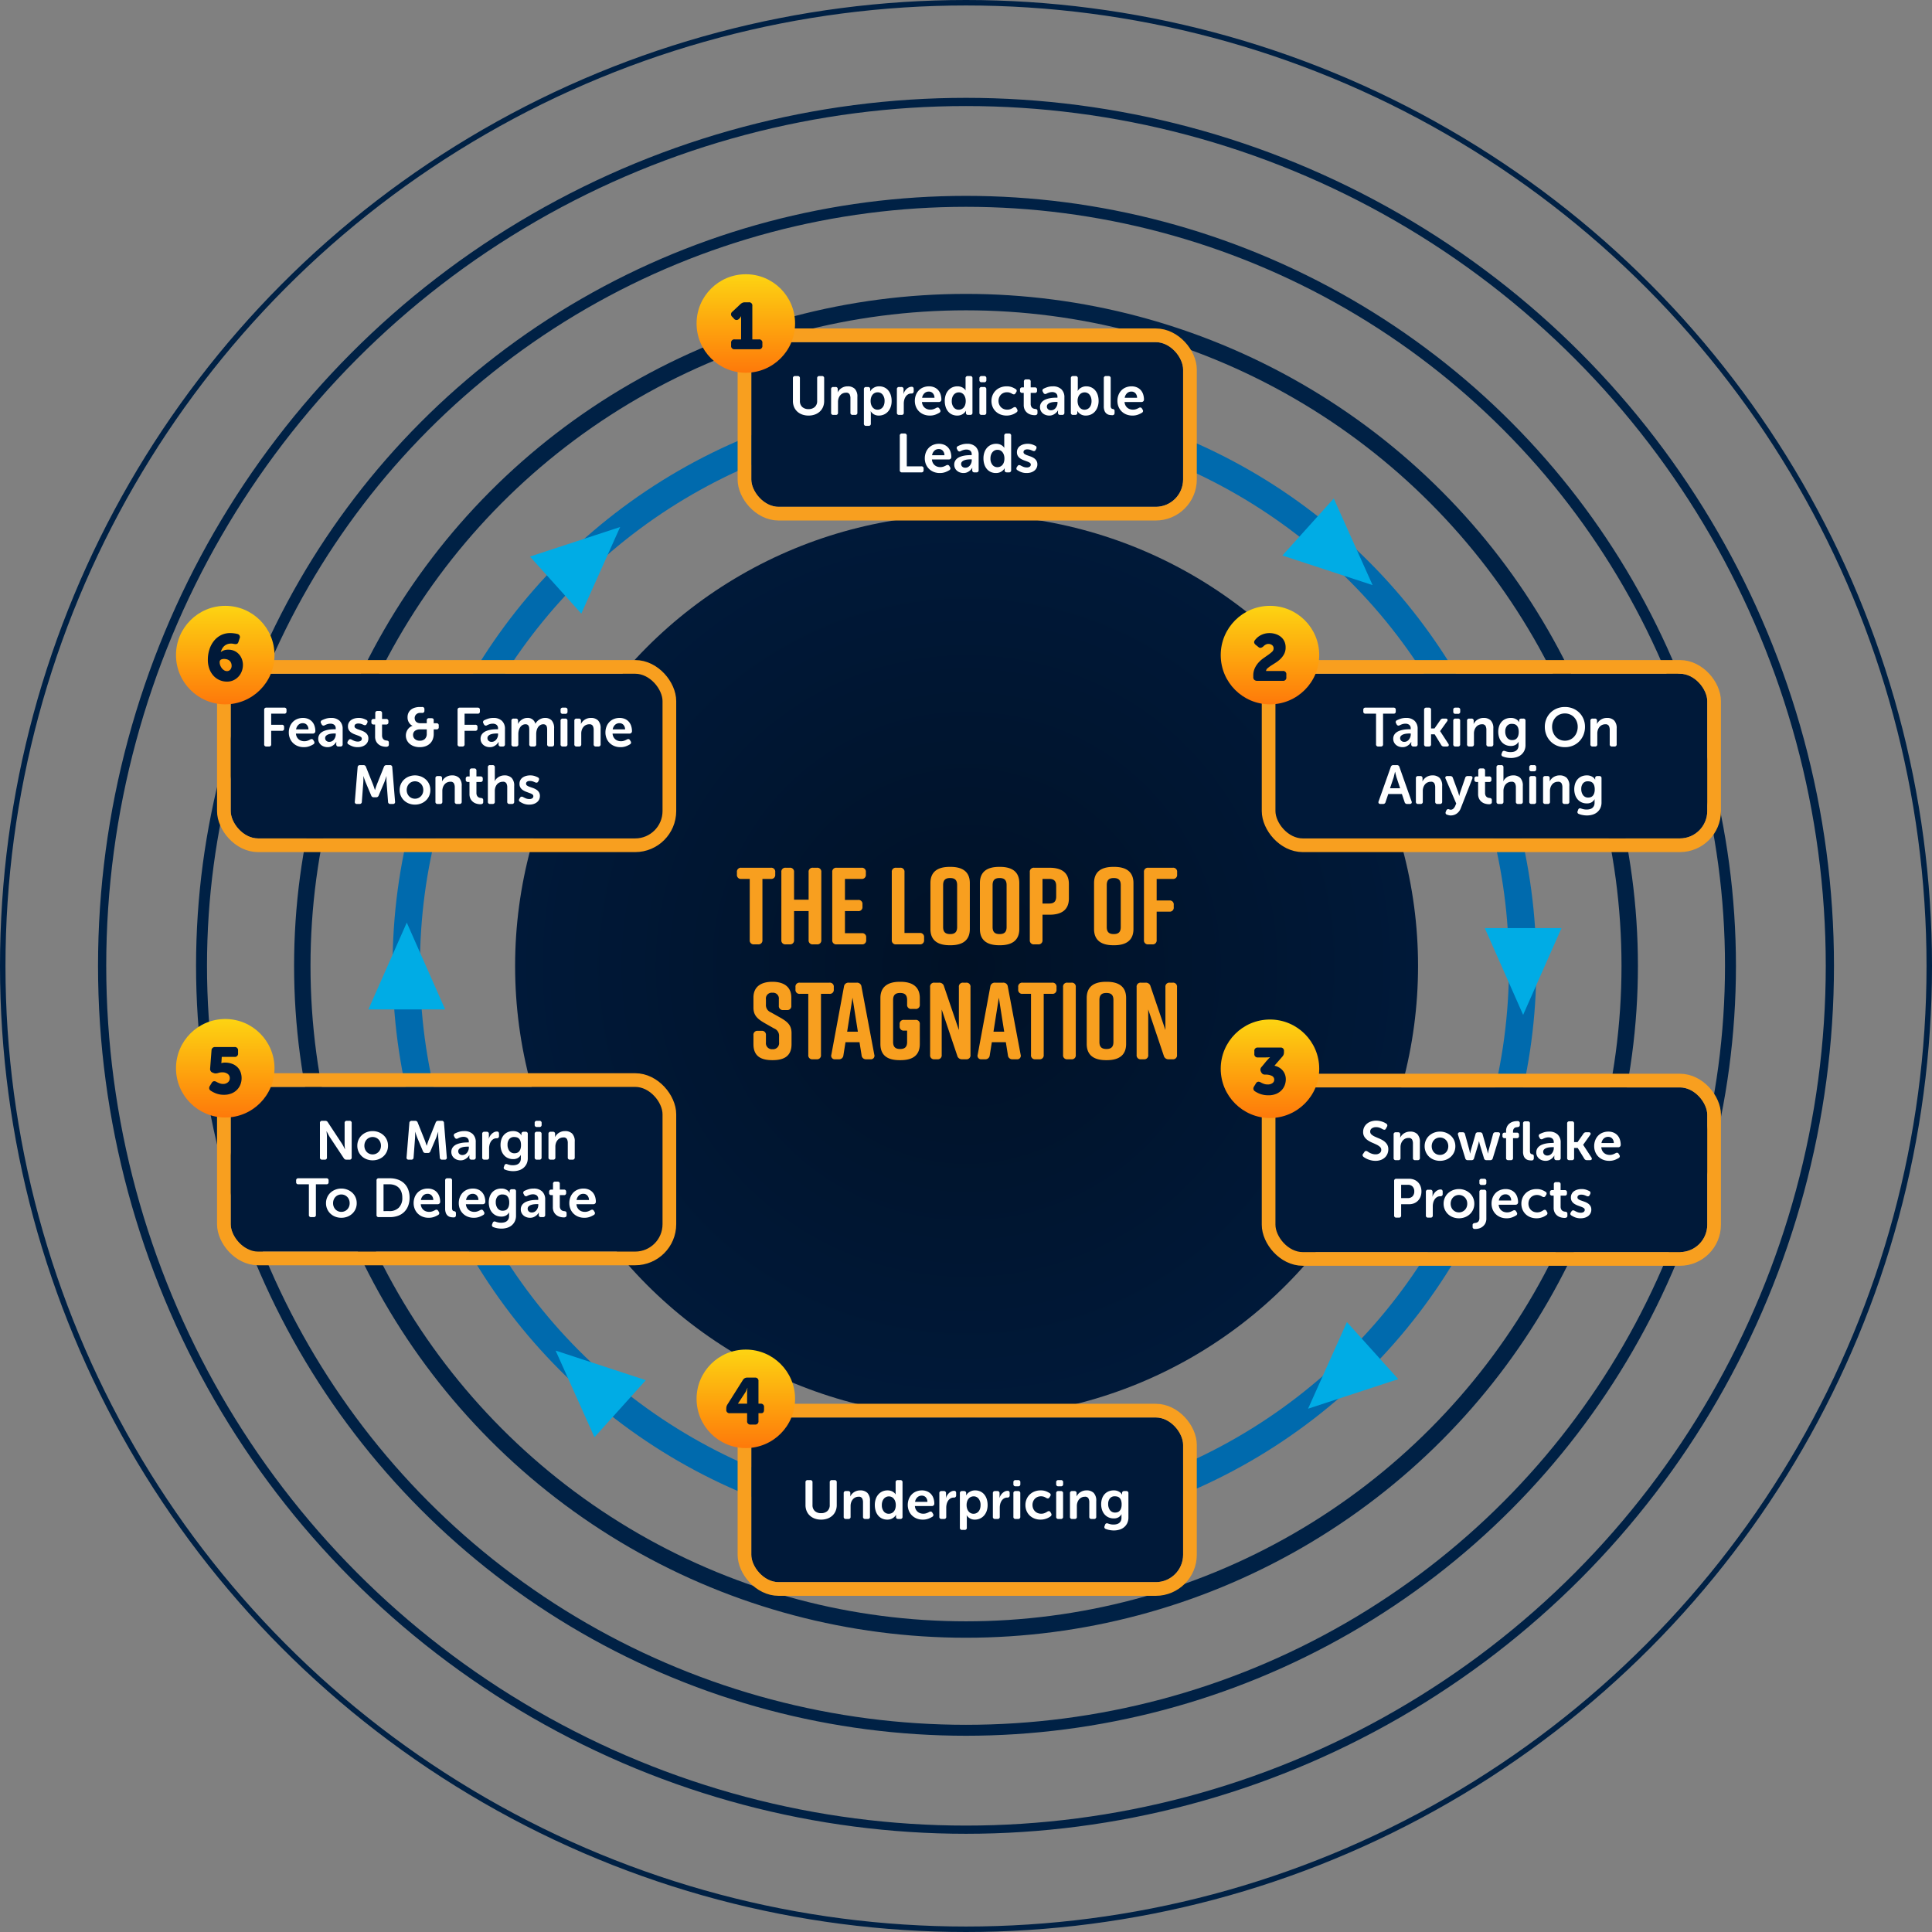 <svg xmlns="http://www.w3.org/2000/svg" xmlns:xlink="http://www.w3.org/1999/xlink" id="loop-for-dark-bg-concentric-circles" width="706.09" height="706.09" viewBox="0 0 706.09 706.09"><rect x="0" y="0" width="706.09" height="706.09" fill="#808080" stroke="none"/><defs><radialGradient id="radial-gradient" cx="0.5" cy="0.5" r="0.5" gradientUnits="objectBoundingBox"><stop offset="0" stop-color="#001126"></stop><stop offset="1" stop-color="#001939"></stop></radialGradient><linearGradient id="linear-gradient" x1="0.5" x2="0.5" y2="1" gradientUnits="objectBoundingBox"><stop offset="0" stop-color="#fdd412"></stop><stop offset="1" stop-color="#fe790a"></stop><stop offset="1" stop-color="#ff790a"></stop></linearGradient></defs><circle id="Ellipse_12897" data-name="Ellipse 12897" cx="165" cy="165" r="165" transform="translate(188.257 188.045)" fill="url(#radial-gradient)"></circle><path id="Path_735" data-name="Path 735" d="M-71.32-28h-10.8a1.436,1.436,0,0,0-1.6,1.6v.88a1.436,1.436,0,0,0,1.6,1.6h3.08V-1.6A1.436,1.436,0,0,0-77.44,0H-76a1.436,1.436,0,0,0,1.6-1.6V-23.92h3.08a1.436,1.436,0,0,0,1.6-1.6v-.88A1.436,1.436,0,0,0-71.32-28Zm3.84,1.6V-1.6A1.436,1.436,0,0,0-65.88,0h1.44a1.436,1.436,0,0,0,1.6-1.6V-12.16h5.32V-1.6A1.436,1.436,0,0,0-55.92,0h1.44a1.436,1.436,0,0,0,1.6-1.6V-26.4a1.436,1.436,0,0,0-1.6-1.6h-1.44a1.436,1.436,0,0,0-1.6,1.6v10.08h-5.32V-26.4a1.436,1.436,0,0,0-1.6-1.6h-1.44A1.436,1.436,0,0,0-67.48-26.4Zm31,24.8v-.88a1.436,1.436,0,0,0-1.6-1.6h-6.16v-8.08h4.8a1.436,1.436,0,0,0,1.6-1.6v-.88a1.436,1.436,0,0,0-1.6-1.6h-4.8v-7.68h6.04a1.436,1.436,0,0,0,1.6-1.6v-.88A1.436,1.436,0,0,0-38.2-28h-9.08a1.436,1.436,0,0,0-1.6,1.6V-1.6A1.436,1.436,0,0,0-47.28,0h9.2A1.436,1.436,0,0,0-36.48-1.6Zm19.56-2.56h-5.56V-26.4a1.436,1.436,0,0,0-1.6-1.6h-1.44a1.436,1.436,0,0,0-1.6,1.6V-1.6A1.436,1.436,0,0,0-25.52,0h8.6a1.436,1.436,0,0,0,1.6-1.6v-.96A1.436,1.436,0,0,0-16.92-4.16ZM-13-22.4V-5.6C-13-1.36-10.2.32-5.96.32h.32C-1.4.32,1.4-1.36,1.4-5.6V-22.4c0-4.24-2.8-5.92-7.04-5.92h-.32C-10.2-28.32-13-26.68-13-22.4ZM-8.36-6.32V-21.68c0-2,1.04-2.56,2.56-2.56s2.56.56,2.56,2.56V-6.32c0,2-1.04,2.56-2.56,2.56S-8.36-4.32-8.36-6.32ZM5.08-22.4V-5.6c0,4.24,2.8,5.92,7.04,5.92h.32c4.24,0,7.04-1.68,7.04-5.92V-22.4c0-4.24-2.8-5.92-7.04-5.92h-.32C7.88-28.32,5.08-26.68,5.08-22.4ZM9.72-6.32V-21.68c0-2,1.04-2.56,2.56-2.56s2.56.56,2.56,2.56V-6.32c0,2-1.04,2.56-2.56,2.56S9.72-4.32,9.72-6.32ZM30.56-28H24.92a1.436,1.436,0,0,0-1.6,1.6V-1.6A1.436,1.436,0,0,0,24.92,0h1.44a1.436,1.436,0,0,0,1.6-1.6v-9.24h2.6c4.24,0,7.04-1.68,7.04-5.92v-5.32C37.6-26.32,34.8-28,30.56-28Zm2.4,10.52c0,2-1.04,2.56-2.56,2.56H27.96v-9H30.4c1.52,0,2.56.56,2.56,2.56ZM46.8-22.4V-5.6c0,4.24,2.8,5.92,7.04,5.92h.32C58.4.32,61.2-1.36,61.2-5.6V-22.4c0-4.24-2.8-5.92-7.04-5.92h-.32C49.6-28.32,46.8-26.68,46.8-22.4ZM51.44-6.32V-21.68c0-2,1.04-2.56,2.56-2.56s2.56.56,2.56,2.56V-6.32c0,2-1.04,2.56-2.56,2.56S51.44-4.32,51.44-6.32ZM66.64,0h1.44a1.436,1.436,0,0,0,1.6-1.6V-11.96h4.64a1.436,1.436,0,0,0,1.6-1.6v-.88a1.436,1.436,0,0,0-1.6-1.6H69.68v-7.88h5.88a1.436,1.436,0,0,0,1.6-1.6v-.88a1.436,1.436,0,0,0-1.6-1.6H66.64a1.436,1.436,0,0,0-1.6,1.6V-1.6A1.436,1.436,0,0,0,66.64,0ZM-63.84,22.4V19.44c0-4.16-3.04-5.76-6.88-5.76h-.08c-3.84,0-6.88,1.6-6.88,5.76v3.68c0,2.92,1.56,4.2,4.28,5.76l3.24,1.84a2.854,2.854,0,0,1,1.84,2.92v2.2a2.212,2.212,0,0,1-2.4,2.48,2.212,2.212,0,0,1-2.4-2.48V33.2a1.436,1.436,0,0,0-1.6-1.6h-1.36a1.436,1.436,0,0,0-1.6,1.6v3.28c0,4.36,2.68,5.84,6.92,5.84h.08c4.24,0,6.92-1.52,6.92-5.84V32.44c0-3-1.6-4.24-4.28-5.76l-3.28-1.84A2.824,2.824,0,0,1-73.12,22V20.08a2.122,2.122,0,0,1,2.36-2.4,2.122,2.122,0,0,1,2.36,2.4V22.4A1.436,1.436,0,0,0-66.8,24h1.36A1.436,1.436,0,0,0-63.84,22.4ZM-49.92,14h-10.8a1.436,1.436,0,0,0-1.6,1.6v.88a1.436,1.436,0,0,0,1.6,1.6h3.08V40.4a1.436,1.436,0,0,0,1.6,1.6h1.44A1.436,1.436,0,0,0-53,40.4V18.08h3.08a1.436,1.436,0,0,0,1.6-1.6V15.6A1.436,1.436,0,0,0-49.92,14Zm16.4,26.28L-38.2,15.44A1.614,1.614,0,0,0-39.96,14h-2.88a1.614,1.614,0,0,0-1.76,1.44l-4.6,24.84A1.305,1.305,0,0,0-47.76,42h1.24a1.581,1.581,0,0,0,1.72-1.48l.76-4.76h5.12l.76,4.76A1.581,1.581,0,0,0-36.44,42h1.48A1.305,1.305,0,0,0-33.52,40.28Zm-9.92-8.36,1.96-12.44,1.96,12.44Zm24.96-4.32h-4.16a1.436,1.436,0,0,0-1.6,1.6v.72a1.436,1.436,0,0,0,1.6,1.6h1.12v4.16c0,2-1.04,2.56-2.56,2.56s-2.56-.56-2.56-2.56V20.32c0-2,1.04-2.56,2.56-2.56s2.56.56,2.56,2.56V22a1.436,1.436,0,0,0,1.6,1.6h1.44a1.436,1.436,0,0,0,1.6-1.6V19.6c0-4.16-2.8-5.92-7.04-5.92h-.32c-4.24,0-7.04,1.76-7.04,5.92V36.4c0,4.36,2.8,5.92,7.04,5.92h.32c4.24,0,7.04-1.6,7.04-5.92V29.2A1.436,1.436,0,0,0-18.48,27.6Zm9.6,12.8V23.8L-3.2,40.68A1.73,1.73,0,0,0-1.4,42H.04a1.436,1.436,0,0,0,1.6-1.6V15.6A1.436,1.436,0,0,0,.04,14H-1a1.436,1.436,0,0,0-1.6,1.6V31.32l-5.44-16A1.73,1.73,0,0,0-9.84,14h-1.68a1.436,1.436,0,0,0-1.6,1.6V40.4a1.436,1.436,0,0,0,1.6,1.6h1.04A1.436,1.436,0,0,0-8.88,40.4Zm28.84-.12L15.28,15.44A1.614,1.614,0,0,0,13.52,14H10.64a1.614,1.614,0,0,0-1.76,1.44L4.28,40.28A1.305,1.305,0,0,0,5.72,42H6.96a1.581,1.581,0,0,0,1.72-1.48l.76-4.76h5.12l.76,4.76A1.581,1.581,0,0,0,17.04,42h1.48A1.305,1.305,0,0,0,19.96,40.28Zm-9.92-8.36L12,19.48l1.96,12.44ZM31.48,14H20.68a1.436,1.436,0,0,0-1.6,1.6v.88a1.436,1.436,0,0,0,1.6,1.6h3.08V40.4a1.436,1.436,0,0,0,1.6,1.6H26.8a1.436,1.436,0,0,0,1.6-1.6V18.08h3.08a1.436,1.436,0,0,0,1.6-1.6V15.6A1.436,1.436,0,0,0,31.48,14Zm8.64,26.4V15.6a1.436,1.436,0,0,0-1.6-1.6H37.08a1.436,1.436,0,0,0-1.6,1.6V40.4a1.436,1.436,0,0,0,1.6,1.6h1.44A1.436,1.436,0,0,0,40.12,40.4Zm4-20.8V36.4c0,4.24,2.8,5.92,7.04,5.92h.32c4.24,0,7.04-1.68,7.04-5.92V19.6c0-4.24-2.8-5.92-7.04-5.92h-.32C46.92,13.68,44.12,15.32,44.12,19.6Zm4.64,16.08V20.32c0-2,1.04-2.56,2.56-2.56s2.56.56,2.56,2.56V35.68c0,2-1.04,2.56-2.56,2.56S48.76,37.68,48.76,35.68ZM66.6,40.4V23.8l5.68,16.88A1.73,1.73,0,0,0,74.08,42h1.44a1.436,1.436,0,0,0,1.6-1.6V15.6a1.436,1.436,0,0,0-1.6-1.6H74.48a1.436,1.436,0,0,0-1.6,1.6V31.32l-5.44-16A1.73,1.73,0,0,0,65.64,14H63.96a1.436,1.436,0,0,0-1.6,1.6V40.4a1.436,1.436,0,0,0,1.6,1.6H65A1.436,1.436,0,0,0,66.6,40.4Z" transform="translate(353.045 345.138)" fill="#f89f1f"></path><g id="Group_2114" data-name="Group 2114" transform="translate(83.322 116.277)"><g id="Group_2112" data-name="Group 2112" transform="translate(51.312 27.767)"><g id="Ellipse_12868" data-name="Ellipse 12868" transform="translate(8.851)" fill="none" stroke="#006aad" stroke-width="10"><ellipse cx="209" cy="209" rx="209" ry="209" stroke="none"></ellipse><ellipse cx="209" cy="209" rx="204" ry="204" fill="none"></ellipse></g><path id="Polygon_1" data-name="Polygon 1" d="M14.027,0,28.053,31.732H0Z" transform="translate(82.624 38.138) rotate(48)" fill="#00ace5"></path><path id="Polygon_4" data-name="Polygon 4" d="M14.027,0,28.053,31.732H0Z" transform="translate(352.814 381.218) rotate(-132)" fill="#00ace5"></path><path id="Polygon_2" data-name="Polygon 2" d="M14.027,0,28.053,31.732H0Z" transform="translate(376.395 59.37) rotate(132)" fill="#00ace5"></path><path id="Polygon_3" data-name="Polygon 3" d="M14.027,0,28.053,31.732H0Z" transform="translate(59.043 359.986) rotate(-48)" fill="#00ace5"></path><path id="Polygon_5" data-name="Polygon 5" d="M14.027,0,28.053,31.732H0Z" transform="translate(0.001 193.134)" fill="#00ace5"></path><path id="Polygon_6" data-name="Polygon 6" d="M14.027,0,28.053,31.732H0Z" transform="translate(436.054 226.866) rotate(180)" fill="#00ace5"></path></g><g id="Group_2158" data-name="Group 2158" transform="translate(-269.065 -1352.325)"><g id="Ellipse_12869" data-name="Ellipse 12869" transform="translate(293.222 1343.46)" fill="none" stroke="#002145" stroke-width="6"><circle cx="245.567" cy="245.567" r="245.567" stroke="none"></circle><circle cx="245.567" cy="245.567" r="242.567" fill="none"></circle></g><g id="Ellipse_12870" data-name="Ellipse 12870" transform="translate(257.395 1307.633)" fill="none" stroke="#002145" stroke-width="4"><circle cx="281.393" cy="281.393" r="281.393" stroke="none"></circle><circle cx="281.393" cy="281.393" r="279.393" fill="none"></circle></g><g id="Ellipse_12871" data-name="Ellipse 12871" transform="translate(221.569 1271.807)" fill="none" stroke="#002145" stroke-width="3"><circle cx="317.219" cy="317.219" r="317.219" stroke="none"></circle><circle cx="317.219" cy="317.219" r="315.719" fill="none"></circle></g><g id="Ellipse_12872" data-name="Ellipse 12872" transform="translate(185.744 1236.048)" fill="none" stroke="#002145" stroke-width="2"><circle cx="353.045" cy="353.045" r="353.045" stroke="none"></circle><circle cx="353.045" cy="353.045" r="352.045" fill="none"></circle></g></g><g id="Group_2266" data-name="Group 2266" transform="translate(21741.936 -1562.232)"><g id="Component_10_9" data-name="Component 10 &#x2013; 9" transform="translate(-21379.119 1667.372)"><g id="Rectangle_1128" data-name="Rectangle 1128" transform="translate(20 24.814)" fill="#001939" stroke="#f89f1f" stroke-width="5"><rect width="157.816" height="60.186" rx="10" stroke="none"></rect><rect x="-2.5" y="-2.5" width="162.816" height="65.186" rx="12.5" fill="none"></rect></g><path id="Path_724" data-name="Path 724" d="M-42.14-12h-3.82a.731.731,0,0,1-.84-.813v-.555a.739.739,0,0,1,.84-.833h10.2a.73.73,0,0,1,.82.833v.555a.721.721,0,0,1-.82.813h-3.82V-.841A.743.743,0,0,1-40.42,0h-.9a.734.734,0,0,1-.82-.841Zm6.28,9.18a2.808,2.808,0,0,1,.28-1.29,2.885,2.885,0,0,1,.76-.94,4.089,4.089,0,0,1,1.09-.63,7.991,7.991,0,0,1,1.27-.38,9.993,9.993,0,0,1,1.32-.19q.66-.05,1.24-.05h.42v-.24a1.605,1.605,0,0,0-.56-1.4,2.245,2.245,0,0,0-1.34-.4,3.711,3.711,0,0,0-1.2.19,5.686,5.686,0,0,0-.92.39.757.757,0,0,1-1.12-.34l-.2-.38A.738.738,0,0,1-34.5-9.6a10.068,10.068,0,0,1,1.35-.55,6.169,6.169,0,0,1,1.99-.29,4.322,4.322,0,0,1,3.11,1.06,3.952,3.952,0,0,1,1.11,3V-.84a.742.742,0,0,1-.84.84h-.68a.734.734,0,0,1-.82-.84v-.4a1.616,1.616,0,0,1,.02-.32.279.279,0,0,1,.02-.12h-.04a3.774,3.774,0,0,1-.76.96,4.486,4.486,0,0,1-1,.66,3.189,3.189,0,0,1-1.44.3A3.833,3.833,0,0,1-33.79.02,3.339,3.339,0,0,1-34.86-.6a2.962,2.962,0,0,1-.73-.96A2.864,2.864,0,0,1-35.86-2.82Zm2.52-.22a1.314,1.314,0,0,0,.39.93,1.514,1.514,0,0,0,1.15.41,1.956,1.956,0,0,0,.97-.24,2.367,2.367,0,0,0,.73-.63,3.13,3.13,0,0,0,.47-.87,2.805,2.805,0,0,0,.17-.94v-.38h-.42q-.48,0-1.08.06a5.073,5.073,0,0,0-1.13.24,2.4,2.4,0,0,0-.89.52A1.18,1.18,0,0,0-33.34-3.04Zm8.76-10.32a.742.742,0,0,1,.84-.84h.86a.742.742,0,0,1,.84.84V-6.6h1.26l2.12-3.04a1.1,1.1,0,0,1,1-.56h.96q.52,0,.66.3a.69.69,0,0,1-.14.7l-2.54,3.56v.04l3,4.6a.73.73,0,0,1,.11.72q-.15.28-.67.28h-1.08a1.048,1.048,0,0,1-.98-.58l-2.38-3.88h-1.32V-.84a.742.742,0,0,1-.84.84h-.86a.742.742,0,0,1-.84-.84Zm11.48,1.42a.725.725,0,0,1-.82-.82v-.6a.734.734,0,0,1,.82-.84h.88a.742.742,0,0,1,.84.84v.6a.734.734,0,0,1-.84.82Zm-.82,2.58a.734.734,0,0,1,.82-.84h.88a.734.734,0,0,1,.82.84V-.84a.734.734,0,0,1-.82.84h-.88a.734.734,0,0,1-.82-.84Zm5.04,0a.734.734,0,0,1,.82-.84h.78a.734.734,0,0,1,.82.84v.62a1.462,1.462,0,0,1-.01.18,1.147,1.147,0,0,0-.01.14.588.588,0,0,0-.02.14h.04A4.16,4.16,0,0,1-6-8.98a3.725,3.725,0,0,1,.74-.7,4.239,4.239,0,0,1,1.04-.54,4,4,0,0,1,1.38-.22,3.58,3.58,0,0,1,2.63.92A4.03,4.03,0,0,1,.72-6.56V-.84A.742.742,0,0,1-.12,0H-.98a.742.742,0,0,1-.84-.84v-5.2a3.078,3.078,0,0,0-.32-1.51,1.337,1.337,0,0,0-1.28-.57,2.777,2.777,0,0,0-1.22.26,2.7,2.7,0,0,0-.92.72,3.4,3.4,0,0,0-.59,1.07,3.935,3.935,0,0,0-.21,1.29V-.84A.734.734,0,0,1-7.18,0h-.88a.734.734,0,0,1-.82-.84ZM3.94,2.12a.862.862,0,0,1,.41-.49A.89.89,0,0,1,5,1.66a6.738,6.738,0,0,0,.86.26,5.206,5.206,0,0,0,1.2.12,4.644,4.644,0,0,0,1.11-.13,2.443,2.443,0,0,0,.92-.43A2.142,2.142,0,0,0,9.71.71,2.6,2.6,0,0,0,9.94-.44v-.94a.658.658,0,0,1,.02-.16.927.927,0,0,1,.02-.18H9.94A3.058,3.058,0,0,1,8.84-.6a3.307,3.307,0,0,1-1.7.4A4.55,4.55,0,0,1,5.16-.61,4.22,4.22,0,0,1,3.71-1.73a4.866,4.866,0,0,1-.89-1.65,6.54,6.54,0,0,1-.3-2,6.483,6.483,0,0,1,.29-1.96,4.638,4.638,0,0,1,.87-1.61,4.124,4.124,0,0,1,1.44-1.09,4.7,4.7,0,0,1,2-.4,3.764,3.764,0,0,1,1.48.25,3.853,3.853,0,0,1,.92.53,2.8,2.8,0,0,1,.62.78h.04a.081.081,0,0,1-.02-.06v-.58a.639.639,0,0,1,.21-.48.851.851,0,0,1,.61-.2h.68a.734.734,0,0,1,.82.84V-.62a4.817,4.817,0,0,1-.47,2.23A4.407,4.407,0,0,1,10.79,3.1a4.834,4.834,0,0,1-1.7.84A7.134,7.134,0,0,1,7.2,4.2a8.446,8.446,0,0,1-1.66-.16,6.94,6.94,0,0,1-1.32-.38.729.729,0,0,1-.44-1.08Zm3.7-4.46a2.794,2.794,0,0,0,.87-.14,1.8,1.8,0,0,0,.76-.49,2.553,2.553,0,0,0,.53-.92A4.371,4.371,0,0,0,10-5.32a4.445,4.445,0,0,0-.2-1.45,2.376,2.376,0,0,0-.54-.91,1.814,1.814,0,0,0-.79-.47,3.407,3.407,0,0,0-.95-.13,2.2,2.2,0,0,0-1.82.77,3.139,3.139,0,0,0-.62,2.03,3.666,3.666,0,0,0,.66,2.26A2.231,2.231,0,0,0,7.64-2.34ZM19.54-7.2a7.428,7.428,0,0,1,.54-2.84,6.922,6.922,0,0,1,1.52-2.3,7.129,7.129,0,0,1,2.32-1.54,7.6,7.6,0,0,1,2.96-.56,7.6,7.6,0,0,1,2.96.56,7.129,7.129,0,0,1,2.32,1.54,6.922,6.922,0,0,1,1.52,2.3,7.428,7.428,0,0,1,.54,2.84,7.84,7.84,0,0,1-.54,2.92,7.156,7.156,0,0,1-1.52,2.37A7.026,7.026,0,0,1,29.84-.33a7.487,7.487,0,0,1-2.96.57,7.487,7.487,0,0,1-2.96-.57A7.026,7.026,0,0,1,21.6-1.91a7.156,7.156,0,0,1-1.52-2.37A7.84,7.84,0,0,1,19.54-7.2Zm2.66,0a5.661,5.661,0,0,0,.35,2.01,4.946,4.946,0,0,0,.97,1.61A4.486,4.486,0,0,0,25-2.51a4.5,4.5,0,0,0,1.88.39,4.5,4.5,0,0,0,1.88-.39,4.486,4.486,0,0,0,1.48-1.07,4.946,4.946,0,0,0,.97-1.61,5.661,5.661,0,0,0,.35-2.01,5.227,5.227,0,0,0-.35-1.93,4.807,4.807,0,0,0-.97-1.55,4.38,4.38,0,0,0-1.48-1.03,4.707,4.707,0,0,0-1.88-.37,4.707,4.707,0,0,0-1.88.37,4.38,4.38,0,0,0-1.48,1.03,4.807,4.807,0,0,0-.97,1.55A5.227,5.227,0,0,0,22.2-7.2Zm14-2.16a.734.734,0,0,1,.82-.84h.78a.734.734,0,0,1,.82.84v.62a1.462,1.462,0,0,1-.01.18,1.147,1.147,0,0,0-.01.14.588.588,0,0,0-.02.14h.04a4.16,4.16,0,0,1,.46-.7,3.725,3.725,0,0,1,.74-.7,4.239,4.239,0,0,1,1.04-.54,4,4,0,0,1,1.38-.22,3.58,3.58,0,0,1,2.63.92,4.03,4.03,0,0,1,.93,2.96V-.84a.742.742,0,0,1-.84.84H44.1a.742.742,0,0,1-.84-.84v-5.2a3.078,3.078,0,0,0-.32-1.51,1.337,1.337,0,0,0-1.28-.57,2.777,2.777,0,0,0-1.22.26,2.7,2.7,0,0,0-.92.72,3.4,3.4,0,0,0-.59,1.07,3.935,3.935,0,0,0-.21,1.29V-.84A.734.734,0,0,1,37.9,0h-.88a.734.734,0,0,1-.82-.84ZM-36.76,7.48a.923.923,0,0,1,.94-.68h1.28a.884.884,0,0,1,.94.68l4.44,12.56a.723.723,0,0,1-.03.7.752.752,0,0,1-.65.26h-.92a.884.884,0,0,1-.94-.68l-1-2.96h-4.98l-.98,2.94a.887.887,0,0,1-.94.7h-.92a.752.752,0,0,1-.65-.26.723.723,0,0,1-.03-.7Zm3.42,7.78-1.26-3.8q-.1-.3-.2-.68t-.18-.72q-.1-.38-.18-.8h-.04q-.12.42-.2.8-.1.34-.18.72a6.2,6.2,0,0,1-.18.68l-1.28,3.8Zm5.76-3.62a.734.734,0,0,1,.82-.84h.78a.734.734,0,0,1,.82.84v.62a1.462,1.462,0,0,1-.01.18,1.147,1.147,0,0,0-.01.14.588.588,0,0,0-.02.14h.04a4.16,4.16,0,0,1,.46-.7,3.725,3.725,0,0,1,.74-.7,4.239,4.239,0,0,1,1.04-.54,4,4,0,0,1,1.38-.22,3.58,3.58,0,0,1,2.63.92,4.03,4.03,0,0,1,.93,2.96v5.72a.742.742,0,0,1-.84.84h-.86a.742.742,0,0,1-.84-.84v-5.2a3.078,3.078,0,0,0-.32-1.51,1.337,1.337,0,0,0-1.28-.57,2.777,2.777,0,0,0-1.22.26,2.7,2.7,0,0,0-.92.72,3.4,3.4,0,0,0-.59,1.07,3.935,3.935,0,0,0-.21,1.29v3.94a.734.734,0,0,1-.82.84h-.88a.734.734,0,0,1-.82-.84Zm11.12,11.74a.774.774,0,0,1,.4-.43.85.85,0,0,1,.5-.03q.14.06.32.12a1.26,1.26,0,0,0,.4.06,1.359,1.359,0,0,0,.98-.41,2.78,2.78,0,0,0,.64-.95l.38-.9-3.88-9.06a.71.71,0,0,1-.02-.71.736.736,0,0,1,.66-.27H-15a.923.923,0,0,1,.94.68l1.92,5.2q.06.22.13.45t.13.45a3.159,3.159,0,0,1,.12.48h.04a4.659,4.659,0,0,1,.1-.46q.04-.2.11-.43t.13-.45l1.8-5.22a.887.887,0,0,1,.94-.7h1a.752.752,0,0,1,.65.26.723.723,0,0,1,.03.7l-4.2,10.76a4.3,4.3,0,0,1-.66,1.2,4.117,4.117,0,0,1-.88.83,3.566,3.566,0,0,1-1.03.49,3.955,3.955,0,0,1-1.11.16,2.905,2.905,0,0,1-.78-.1q-.36-.1-.64-.2a.689.689,0,0,1-.45-.44.877.877,0,0,1,.07-.64ZM-4.84,12.96h-.54a.734.734,0,0,1-.82-.84v-.34a.742.742,0,0,1,.84-.84h.58V8.86a.742.742,0,0,1,.84-.84h.8a.742.742,0,0,1,.84.84v2.08H-.82a.742.742,0,0,1,.84.84v.34a.734.734,0,0,1-.82.84H-2.3v3.96a2.264,2.264,0,0,0,.16.93,1.631,1.631,0,0,0,.4.56,1.453,1.453,0,0,0,.53.3,2.511,2.511,0,0,0,.55.11,1.078,1.078,0,0,1,.65.22.8.8,0,0,1,.19.6v.62a.752.752,0,0,1-.26.65,1.319,1.319,0,0,1-.78.19,5.113,5.113,0,0,1-1.39-.2,3.728,3.728,0,0,1-1.28-.64,3.425,3.425,0,0,1-.94-1.15,3.755,3.755,0,0,1-.37-1.75ZM1.88,7.64a.742.742,0,0,1,.84-.84h.86a.742.742,0,0,1,.84.84v4.12q0,.2-.01.35t-.03.27a1.735,1.735,0,0,0-.02.24H4.4a3.387,3.387,0,0,1,.51-.73,4.041,4.041,0,0,1,.78-.67,4,4,0,0,1,1.02-.48,4.064,4.064,0,0,1,1.23-.18,3.58,3.58,0,0,1,2.63.92,4.03,4.03,0,0,1,.93,2.96v5.72a.742.742,0,0,1-.84.84H9.8a.742.742,0,0,1-.84-.84v-5.2a3.078,3.078,0,0,0-.32-1.51,1.337,1.337,0,0,0-1.28-.57,2.8,2.8,0,0,0-1.21.26,2.725,2.725,0,0,0-.93.71,3.259,3.259,0,0,0-.59,1.07,4.151,4.151,0,0,0-.21,1.34v3.9a.742.742,0,0,1-.84.84H2.72a.742.742,0,0,1-.84-.84Zm12.8,1.42a.725.725,0,0,1-.82-.82v-.6a.734.734,0,0,1,.82-.84h.88a.742.742,0,0,1,.84.84v.6a.734.734,0,0,1-.84.82Zm-.82,2.58a.734.734,0,0,1,.82-.84h.88a.734.734,0,0,1,.82.84v8.52a.734.734,0,0,1-.82.84h-.88a.734.734,0,0,1-.82-.84Zm5.04,0a.734.734,0,0,1,.82-.84h.78a.734.734,0,0,1,.82.84v.62a1.462,1.462,0,0,1-.01.18,1.147,1.147,0,0,0-.01.14.588.588,0,0,0-.02.14h.04a4.16,4.16,0,0,1,.46-.7,3.725,3.725,0,0,1,.74-.7,4.239,4.239,0,0,1,1.04-.54,4,4,0,0,1,1.38-.22,3.58,3.58,0,0,1,2.63.92,4.03,4.03,0,0,1,.93,2.96v5.72a.742.742,0,0,1-.84.84H26.8a.742.742,0,0,1-.84-.84v-5.2a3.078,3.078,0,0,0-.32-1.51,1.337,1.337,0,0,0-1.28-.57,2.777,2.777,0,0,0-1.22.26,2.7,2.7,0,0,0-.92.72,3.4,3.4,0,0,0-.59,1.07,3.935,3.935,0,0,0-.21,1.29v3.94a.734.734,0,0,1-.82.84h-.88a.734.734,0,0,1-.82-.84ZM31.72,23.12a.862.862,0,0,1,.41-.49.89.89,0,0,1,.65.03,6.739,6.739,0,0,0,.86.26,5.207,5.207,0,0,0,1.2.12,4.644,4.644,0,0,0,1.11-.13,2.443,2.443,0,0,0,.92-.43,2.142,2.142,0,0,0,.62-.77,2.6,2.6,0,0,0,.23-1.15v-.94a.658.658,0,0,1,.02-.16.927.927,0,0,1,.02-.18h-.04a3.058,3.058,0,0,1-1.1,1.12,3.307,3.307,0,0,1-1.7.4,4.55,4.55,0,0,1-1.98-.41,4.22,4.22,0,0,1-1.45-1.12,4.866,4.866,0,0,1-.89-1.65,6.793,6.793,0,0,1-.01-3.96,4.638,4.638,0,0,1,.87-1.61,4.124,4.124,0,0,1,1.44-1.09,4.7,4.7,0,0,1,2-.4,3.764,3.764,0,0,1,1.48.25,3.853,3.853,0,0,1,.92.53,2.8,2.8,0,0,1,.62.78h.04a.081.081,0,0,1-.02-.06v-.58a.639.639,0,0,1,.21-.48.851.851,0,0,1,.61-.2h.68a.734.734,0,0,1,.82.84v8.74a4.817,4.817,0,0,1-.47,2.23,4.407,4.407,0,0,1-1.22,1.49,4.834,4.834,0,0,1-1.7.84,7.134,7.134,0,0,1-1.89.26,8.446,8.446,0,0,1-1.66-.16A6.94,6.94,0,0,1,32,24.66a.729.729,0,0,1-.44-1.08Zm3.7-4.46a2.794,2.794,0,0,0,.87-.14,1.8,1.8,0,0,0,.76-.49,2.553,2.553,0,0,0,.53-.92,4.37,4.37,0,0,0,.2-1.43,4.444,4.444,0,0,0-.2-1.45,2.376,2.376,0,0,0-.54-.91,1.814,1.814,0,0,0-.79-.47,3.407,3.407,0,0,0-.95-.13,2.2,2.2,0,0,0-1.82.77,3.139,3.139,0,0,0-.62,2.03,3.666,3.666,0,0,0,.66,2.26A2.231,2.231,0,0,0,35.42,18.66Z" transform="translate(98.908 51.407)" fill="#fff"></path><circle id="Ellipse_12895" data-name="Ellipse 12895" cx="18" cy="18" r="18" fill="url(#linear-gradient)"></circle><path id="Path_726" data-name="Path 726" d="M-6.1-1.848a6.437,6.437,0,0,1,.552-2.76A8.345,8.345,0,0,1-4.176-6.684,10.794,10.794,0,0,1-2.388-8.268L-.6-9.528a11.992,11.992,0,0,0,1.368-1.1,1.575,1.575,0,0,0,.552-1.152,1.466,1.466,0,0,0-.588-1.3,2.169,2.169,0,0,0-1.26-.408,2.166,2.166,0,0,0-1.044.252,2.979,2.979,0,0,0-.78.588,2.257,2.257,0,0,1-.924.564,1,1,0,0,1-.948-.276L-5.16-13.1q-1.056-.84-.336-1.776a7.5,7.5,0,0,1,.792-.864,5.873,5.873,0,0,1,1.128-.828,6.987,6.987,0,0,1,1.5-.624,6.812,6.812,0,0,1,1.932-.252,7.3,7.3,0,0,1,2.1.312,5.883,5.883,0,0,1,1.884.948A4.756,4.756,0,0,1,5.2-14.556a5.077,5.077,0,0,1,.516,2.364A5.021,5.021,0,0,1,5.2-9.852,7.139,7.139,0,0,1,3.9-8.076,10.219,10.219,0,0,1,2.208-6.708Q1.3-6.12.5-5.616A11.3,11.3,0,0,0-.84-4.632,1.56,1.56,0,0,0-1.44-3.6h6.1a1.167,1.167,0,0,1,1.32,1.32v.96A1.167,1.167,0,0,1,4.656,0H-4.68A1.522,1.522,0,0,1-5.7-.336a1.218,1.218,0,0,1-.4-.984Z" transform="translate(18 27.407)" fill="#001939"></path></g><g id="Component_10_10" data-name="Component 10 &#x2013; 10" transform="translate(-21760.936 1818.372)"><g id="Rectangle_1128-2" data-name="Rectangle 1128" transform="translate(20 24.814)" fill="#001939" stroke="#f89f1f" stroke-width="5"><rect width="157.816" height="60.186" rx="10" stroke="none"></rect><rect x="-2.5" y="-2.5" width="162.816" height="65.186" rx="12.5" fill="none"></rect></g><path id="Path_731" data-name="Path 731" d="M-46.3-13.36a.734.734,0,0,1,.82-.84h1.08a1.045,1.045,0,0,1,1,.56L-38.36-6q.2.32.42.7t.38.72q.2.38.38.78h.04q-.04-.4-.08-.78-.04-.34-.05-.72t-.01-.7v-7.36a.742.742,0,0,1,.84-.84h.9a.742.742,0,0,1,.84.84V-.84a.742.742,0,0,1-.84.84h-1.08a1.028,1.028,0,0,1-.98-.56l-5.06-7.62q-.2-.32-.41-.7t-.37-.72a8.6,8.6,0,0,1-.4-.78h-.04q.02.4.06.78.04.34.06.72t.02.7V-.84a.734.734,0,0,1-.82.84h-.92a.734.734,0,0,1-.82-.84ZM-32.64-5.1a5.233,5.233,0,0,1,.44-2.15A5.062,5.062,0,0,1-31-8.94a5.634,5.634,0,0,1,1.78-1.1,5.917,5.917,0,0,1,2.18-.4,5.917,5.917,0,0,1,2.18.4,5.758,5.758,0,0,1,1.79,1.1,5,5,0,0,1,1.21,1.69,5.233,5.233,0,0,1,.44,2.15,5.214,5.214,0,0,1-.44,2.16,5.13,5.13,0,0,1-1.21,1.69,5.519,5.519,0,0,1-1.79,1.1,6.052,6.052,0,0,1-2.18.39,6.052,6.052,0,0,1-2.18-.39A5.4,5.4,0,0,1-31-1.25a5.2,5.2,0,0,1-1.2-1.69A5.213,5.213,0,0,1-32.64-5.1Zm2.58,0a3.371,3.371,0,0,0,.24,1.3,3.124,3.124,0,0,0,.65,1,2.879,2.879,0,0,0,.96.65,3,3,0,0,0,1.17.23,3,3,0,0,0,1.17-.23,2.99,2.99,0,0,0,.97-.65,3.041,3.041,0,0,0,.66-1A3.371,3.371,0,0,0-24-5.1a3.392,3.392,0,0,0-.24-1.29A3.017,3.017,0,0,0-24.9-7.4a2.99,2.99,0,0,0-.97-.65,3,3,0,0,0-1.17-.23,3,3,0,0,0-1.17.23,2.879,2.879,0,0,0-.96.65,3.1,3.1,0,0,0-.65,1.01A3.392,3.392,0,0,0-30.06-5.1Zm16.44-8.3a.8.8,0,0,1,.86-.8h1.26a.923.923,0,0,1,.94.68l2.54,6.34q.12.32.25.68t.23.68l.24.72h.04q.1-.36.22-.72.1-.32.23-.68t.25-.68l2.54-6.34a.935.935,0,0,1,.96-.68h1.24a.769.769,0,0,1,.86.8L.06-.86A.705.705,0,0,1-.74,0h-.9A.769.769,0,0,1-2.5-.8l-.54-7.14a6.261,6.261,0,0,1-.04-.73q0-.39,0-.73,0-.38.02-.74H-3.1q-.14.42-.26.8-.12.34-.25.72t-.25.68L-5.92-3.1a.92.92,0,0,1-.94.66H-7.7a.934.934,0,0,1-.96-.66L-10.7-7.94q-.12-.3-.26-.69t-.26-.73q-.14-.4-.26-.8h-.04q.02.38.02.76,0,.34-.01.73t-.03.73L-12.08-.8a.769.769,0,0,1-.86.8h-.9a.705.705,0,0,1-.8-.86ZM1.72-2.82A2.808,2.808,0,0,1,2-4.11a2.885,2.885,0,0,1,.76-.94,4.089,4.089,0,0,1,1.09-.63,7.991,7.991,0,0,1,1.27-.38,9.993,9.993,0,0,1,1.32-.19Q7.1-6.3,7.68-6.3H8.1v-.24a1.605,1.605,0,0,0-.56-1.4,2.245,2.245,0,0,0-1.34-.4A3.711,3.711,0,0,0,5-8.15a5.686,5.686,0,0,0-.92.39A.757.757,0,0,1,2.96-8.1l-.2-.38A.738.738,0,0,1,3.08-9.6a10.068,10.068,0,0,1,1.35-.55,6.169,6.169,0,0,1,1.99-.29A4.322,4.322,0,0,1,9.53-9.38a3.952,3.952,0,0,1,1.11,3V-.84A.742.742,0,0,1,9.8,0H9.12A.734.734,0,0,1,8.3-.84v-.4a1.616,1.616,0,0,1,.02-.32.279.279,0,0,1,.02-.12H8.3a3.774,3.774,0,0,1-.76.96,4.486,4.486,0,0,1-1,.66A3.189,3.189,0,0,1,5.1.24,3.833,3.833,0,0,1,3.79.02,3.339,3.339,0,0,1,2.72-.6a2.962,2.962,0,0,1-.73-.96A2.864,2.864,0,0,1,1.72-2.82Zm2.52-.22a1.314,1.314,0,0,0,.39.93,1.514,1.514,0,0,0,1.15.41,1.956,1.956,0,0,0,.97-.24,2.367,2.367,0,0,0,.73-.63,3.13,3.13,0,0,0,.47-.87,2.805,2.805,0,0,0,.17-.94v-.38H7.7q-.48,0-1.08.06a5.073,5.073,0,0,0-1.13.24,2.4,2.4,0,0,0-.89.52A1.18,1.18,0,0,0,4.24-3.04ZM13-9.36a.734.734,0,0,1,.82-.84h.78a.742.742,0,0,1,.84.84v.96q0,.16-.01.28a1.953,1.953,0,0,1-.03.22,1.017,1.017,0,0,0-.02.2h.04a4.028,4.028,0,0,1,.42-.92,4.021,4.021,0,0,1,.67-.83,3.443,3.443,0,0,1,.86-.6,2.267,2.267,0,0,1,1.01-.23.72.72,0,0,1,.59.21.987.987,0,0,1,.17.63v.78a.751.751,0,0,1-.86.84,2.281,2.281,0,0,0-1.22.32,2.721,2.721,0,0,0-.86.84,3.929,3.929,0,0,0-.51,1.18,5.43,5.43,0,0,0-.17,1.36V-.84A.734.734,0,0,1,14.7,0h-.88A.734.734,0,0,1,13-.84ZM21.12,2.12a.862.862,0,0,1,.41-.49.89.89,0,0,1,.65.03,6.738,6.738,0,0,0,.86.26,5.206,5.206,0,0,0,1.2.12,4.644,4.644,0,0,0,1.11-.13,2.443,2.443,0,0,0,.92-.43,2.142,2.142,0,0,0,.62-.77,2.6,2.6,0,0,0,.23-1.15v-.94a.657.657,0,0,1,.02-.16.927.927,0,0,1,.02-.18h-.04A3.058,3.058,0,0,1,26.02-.6a3.307,3.307,0,0,1-1.7.4,4.55,4.55,0,0,1-1.98-.41,4.22,4.22,0,0,1-1.45-1.12A4.866,4.866,0,0,1,20-3.38a6.54,6.54,0,0,1-.3-2,6.483,6.483,0,0,1,.29-1.96,4.638,4.638,0,0,1,.87-1.61,4.124,4.124,0,0,1,1.44-1.09,4.7,4.7,0,0,1,2-.4,3.764,3.764,0,0,1,1.48.25,3.853,3.853,0,0,1,.92.53,2.8,2.8,0,0,1,.62.78h.04a.081.081,0,0,1-.02-.06v-.58a.639.639,0,0,1,.21-.48.851.851,0,0,1,.61-.2h.68a.734.734,0,0,1,.82.84V-.62a4.817,4.817,0,0,1-.47,2.23A4.407,4.407,0,0,1,27.97,3.1a4.834,4.834,0,0,1-1.7.84,7.134,7.134,0,0,1-1.89.26,8.446,8.446,0,0,1-1.66-.16,6.94,6.94,0,0,1-1.32-.38.729.729,0,0,1-.44-1.08Zm3.7-4.46a2.794,2.794,0,0,0,.87-.14,1.8,1.8,0,0,0,.76-.49,2.553,2.553,0,0,0,.53-.92,4.371,4.371,0,0,0,.2-1.43,4.445,4.445,0,0,0-.2-1.45,2.376,2.376,0,0,0-.54-.91,1.814,1.814,0,0,0-.79-.47,3.407,3.407,0,0,0-.95-.13,2.2,2.2,0,0,0-1.82.77,3.139,3.139,0,0,0-.62,2.03,3.666,3.666,0,0,0,.66,2.26A2.231,2.231,0,0,0,24.82-2.34ZM33-11.94a.725.725,0,0,1-.82-.82v-.6A.734.734,0,0,1,33-14.2h.88a.742.742,0,0,1,.84.84v.6a.734.734,0,0,1-.84.82Zm-.82,2.58A.734.734,0,0,1,33-10.2h.88a.734.734,0,0,1,.82.84V-.84a.734.734,0,0,1-.82.84H33a.734.734,0,0,1-.82-.84Zm5.04,0a.734.734,0,0,1,.82-.84h.78a.734.734,0,0,1,.82.84v.62a1.462,1.462,0,0,1-.01.18,1.147,1.147,0,0,0-.01.14.588.588,0,0,0-.02.14h.04a4.16,4.16,0,0,1,.46-.7,3.725,3.725,0,0,1,.74-.7,4.239,4.239,0,0,1,1.04-.54,4,4,0,0,1,1.38-.22,3.58,3.58,0,0,1,2.63.92,4.03,4.03,0,0,1,.93,2.96V-.84a.742.742,0,0,1-.84.84h-.86a.742.742,0,0,1-.84-.84v-5.2a3.078,3.078,0,0,0-.32-1.51,1.337,1.337,0,0,0-1.28-.57,2.777,2.777,0,0,0-1.22.26,2.7,2.7,0,0,0-.92.72,3.4,3.4,0,0,0-.59,1.07,3.935,3.935,0,0,0-.21,1.29V-.84a.734.734,0,0,1-.82.84h-.88a.734.734,0,0,1-.82-.84ZM-50.34,9h-3.82A.731.731,0,0,1-55,8.187V7.632a.739.739,0,0,1,.84-.833h10.2a.73.73,0,0,1,.82.833v.555A.721.721,0,0,1-43.96,9h-3.82V20.159a.743.743,0,0,1-.84.841h-.9a.734.734,0,0,1-.82-.841Zm6.26,6.9a5.233,5.233,0,0,1,.44-2.15,5.062,5.062,0,0,1,1.2-1.69,5.634,5.634,0,0,1,1.78-1.1,5.917,5.917,0,0,1,2.18-.4,5.917,5.917,0,0,1,2.18.4,5.758,5.758,0,0,1,1.79,1.1,5,5,0,0,1,1.21,1.69,5.233,5.233,0,0,1,.44,2.15,5.214,5.214,0,0,1-.44,2.16,5.13,5.13,0,0,1-1.21,1.69,5.519,5.519,0,0,1-1.79,1.1,6.052,6.052,0,0,1-2.18.39,6.052,6.052,0,0,1-2.18-.39,5.4,5.4,0,0,1-1.78-1.1,5.2,5.2,0,0,1-1.2-1.69A5.213,5.213,0,0,1-44.08,15.9Zm2.58,0a3.371,3.371,0,0,0,.24,1.3,3.124,3.124,0,0,0,.65,1,2.879,2.879,0,0,0,.96.65,3,3,0,0,0,1.17.23,3,3,0,0,0,1.17-.23,2.99,2.99,0,0,0,.97-.65,3.041,3.041,0,0,0,.66-1,3.371,3.371,0,0,0,.24-1.3,3.392,3.392,0,0,0-.24-1.29,3.016,3.016,0,0,0-.66-1.01,2.99,2.99,0,0,0-.97-.65,3,3,0,0,0-1.17-.23,3,3,0,0,0-1.17.23,2.879,2.879,0,0,0-.96.65,3.1,3.1,0,0,0-.65,1.01A3.392,3.392,0,0,0-41.5,15.9Zm15.88-8.26a.734.734,0,0,1,.82-.84h4.02a8.787,8.787,0,0,1,2.98.48,6.337,6.337,0,0,1,2.28,1.38,6.138,6.138,0,0,1,1.46,2.22,8.134,8.134,0,0,1,.52,3,8.134,8.134,0,0,1-.52,3,6.337,6.337,0,0,1-1.46,2.24,6.2,6.2,0,0,1-2.28,1.4,8.787,8.787,0,0,1-2.98.48H-24.8a.734.734,0,0,1-.82-.84Zm4.7,11.16a4.7,4.7,0,0,0,3.44-1.255A4.908,4.908,0,0,0-16.2,13.88a6,6,0,0,0-.34-2.1,4.137,4.137,0,0,0-.96-1.526,4.12,4.12,0,0,0-1.49-.934A5.536,5.536,0,0,0-20.92,9h-2.14v9.8Zm8.86-2.9a5.928,5.928,0,0,1,.38-2.16,5.053,5.053,0,0,1,1.06-1.69,4.675,4.675,0,0,1,1.64-1.1,5.528,5.528,0,0,1,2.1-.39,4.791,4.791,0,0,1,1.93.37,4.017,4.017,0,0,1,1.42,1.01,4.352,4.352,0,0,1,.87,1.54,6.1,6.1,0,0,1,.3,1.94.84.84,0,0,1-.25.6.837.837,0,0,1-.63.26H-9.46a3.223,3.223,0,0,0,.33,1.22,2.861,2.861,0,0,0,.68.87,2.838,2.838,0,0,0,.94.53,3.428,3.428,0,0,0,1.11.18,3.5,3.5,0,0,0,1.27-.22,5.854,5.854,0,0,0,.93-.44,1.026,1.026,0,0,1,.65-.12.762.762,0,0,1,.47.4l.24.4a.749.749,0,0,1-.28,1.12,8.371,8.371,0,0,1-1.38.67,5.615,5.615,0,0,1-2.08.35,5.815,5.815,0,0,1-2.28-.43,5.193,5.193,0,0,1-1.73-1.16,5.056,5.056,0,0,1-1.09-1.7A5.57,5.57,0,0,1-12.06,15.9Zm7.18-1.16a2.443,2.443,0,0,0-.61-1.67,1.929,1.929,0,0,0-1.45-.59,2.268,2.268,0,0,0-1.63.62,2.886,2.886,0,0,0-.83,1.64Zm4.34-7.1A.734.734,0,0,1,.28,6.8h.88a.734.734,0,0,1,.82.84v9.98a2.158,2.158,0,0,0,.07.61.917.917,0,0,0,.19.36.656.656,0,0,0,.26.18,1.435,1.435,0,0,0,.28.07.769.769,0,0,1,.45.21.693.693,0,0,1,.17.51v.68a.96.96,0,0,1-.19.63.8.8,0,0,1-.65.23A5.814,5.814,0,0,1,1.5,21a2.4,2.4,0,0,1-1-.44,2.423,2.423,0,0,1-.75-.99,4.366,4.366,0,0,1-.29-1.75ZM4.44,15.9a5.927,5.927,0,0,1,.38-2.16,5.053,5.053,0,0,1,1.06-1.69,4.675,4.675,0,0,1,1.64-1.1,5.528,5.528,0,0,1,2.1-.39,4.791,4.791,0,0,1,1.93.37,4.017,4.017,0,0,1,1.42,1.01,4.352,4.352,0,0,1,.87,1.54,6.1,6.1,0,0,1,.3,1.94.871.871,0,0,1-.88.86H7.04a3.223,3.223,0,0,0,.33,1.22,2.789,2.789,0,0,0,1.62,1.4,3.428,3.428,0,0,0,1.11.18,3.5,3.5,0,0,0,1.27-.22,5.854,5.854,0,0,0,.93-.44,1.026,1.026,0,0,1,.65-.12.762.762,0,0,1,.47.4l.24.4a.749.749,0,0,1-.28,1.12,8.371,8.371,0,0,1-1.38.67,5.615,5.615,0,0,1-2.08.35,5.815,5.815,0,0,1-2.28-.43,5.193,5.193,0,0,1-1.73-1.16,5.056,5.056,0,0,1-1.09-1.7A5.57,5.57,0,0,1,4.44,15.9Zm7.18-1.16a2.443,2.443,0,0,0-.61-1.67,1.929,1.929,0,0,0-1.45-.59,2.268,2.268,0,0,0-1.63.62,2.886,2.886,0,0,0-.83,1.64Zm5.2,8.38a.862.862,0,0,1,.41-.49.89.89,0,0,1,.65.03,6.738,6.738,0,0,0,.86.26,5.207,5.207,0,0,0,1.2.12,4.644,4.644,0,0,0,1.11-.13,2.443,2.443,0,0,0,.92-.43,2.142,2.142,0,0,0,.62-.77,2.6,2.6,0,0,0,.23-1.15v-.94a.657.657,0,0,1,.02-.16.927.927,0,0,1,.02-.18h-.04a3.058,3.058,0,0,1-1.1,1.12,3.307,3.307,0,0,1-1.7.4,4.55,4.55,0,0,1-1.98-.41,4.22,4.22,0,0,1-1.45-1.12,4.866,4.866,0,0,1-.89-1.65,6.793,6.793,0,0,1-.01-3.96,4.638,4.638,0,0,1,.87-1.61A4.124,4.124,0,0,1,18,10.96a4.7,4.7,0,0,1,2-.4,3.764,3.764,0,0,1,1.48.25,3.853,3.853,0,0,1,.92.53,2.8,2.8,0,0,1,.62.78h.04a.081.081,0,0,1-.02-.06v-.58a.639.639,0,0,1,.21-.48.851.851,0,0,1,.61-.2h.68a.734.734,0,0,1,.82.84v8.74a4.817,4.817,0,0,1-.47,2.23,4.407,4.407,0,0,1-1.22,1.49,4.834,4.834,0,0,1-1.7.84,7.134,7.134,0,0,1-1.89.26,8.446,8.446,0,0,1-1.66-.16,6.94,6.94,0,0,1-1.32-.38.729.729,0,0,1-.44-1.08Zm3.7-4.46a2.794,2.794,0,0,0,.87-.14,1.8,1.8,0,0,0,.76-.49,2.553,2.553,0,0,0,.53-.92,4.371,4.371,0,0,0,.2-1.43,4.445,4.445,0,0,0-.2-1.45,2.376,2.376,0,0,0-.54-.91,1.814,1.814,0,0,0-.79-.47,3.407,3.407,0,0,0-.95-.13,2.2,2.2,0,0,0-1.82.77,3.139,3.139,0,0,0-.62,2.03,3.666,3.666,0,0,0,.66,2.26A2.231,2.231,0,0,0,20.52,18.66Zm6.58-.48a2.808,2.808,0,0,1,.28-1.29,2.885,2.885,0,0,1,.76-.94,4.089,4.089,0,0,1,1.09-.63,7.991,7.991,0,0,1,1.27-.38,9.993,9.993,0,0,1,1.32-.19q.66-.05,1.24-.05h.42v-.24a1.605,1.605,0,0,0-.56-1.4,2.245,2.245,0,0,0-1.34-.4,3.711,3.711,0,0,0-1.2.19,5.686,5.686,0,0,0-.92.39.757.757,0,0,1-1.12-.34l-.2-.38a.738.738,0,0,1,.32-1.12,10.068,10.068,0,0,1,1.35-.55,6.169,6.169,0,0,1,1.99-.29,4.322,4.322,0,0,1,3.11,1.06,3.952,3.952,0,0,1,1.11,3v5.54a.742.742,0,0,1-.84.84H34.5a.734.734,0,0,1-.82-.84v-.4a1.616,1.616,0,0,1,.02-.32.279.279,0,0,1,.02-.12h-.04a3.774,3.774,0,0,1-.76.96,4.486,4.486,0,0,1-1,.66,3.189,3.189,0,0,1-1.44.3,3.833,3.833,0,0,1-1.31-.22,3.339,3.339,0,0,1-1.07-.62,2.962,2.962,0,0,1-.73-.96A2.864,2.864,0,0,1,27.1,18.18Zm2.52-.22a1.314,1.314,0,0,0,.39.93,1.514,1.514,0,0,0,1.15.41,1.956,1.956,0,0,0,.97-.24,2.367,2.367,0,0,0,.73-.63,3.13,3.13,0,0,0,.47-.87,2.805,2.805,0,0,0,.17-.94v-.38h-.42q-.48,0-1.08.06a5.073,5.073,0,0,0-1.13.24,2.4,2.4,0,0,0-.89.52A1.18,1.18,0,0,0,29.62,17.96Zm9.2-5h-.54a.734.734,0,0,1-.82-.84v-.34a.742.742,0,0,1,.84-.84h.58V8.86a.742.742,0,0,1,.84-.84h.8a.742.742,0,0,1,.84.84v2.08h1.48a.742.742,0,0,1,.84.84v.34a.734.734,0,0,1-.82.84h-1.5v3.96a2.264,2.264,0,0,0,.16.93,1.631,1.631,0,0,0,.4.56,1.453,1.453,0,0,0,.53.3,2.511,2.511,0,0,0,.55.11,1.078,1.078,0,0,1,.65.22.8.8,0,0,1,.19.6v.62a.752.752,0,0,1-.26.65,1.319,1.319,0,0,1-.78.19,5.113,5.113,0,0,1-1.39-.2,3.728,3.728,0,0,1-1.28-.64,3.425,3.425,0,0,1-.94-1.15,3.755,3.755,0,0,1-.37-1.75Zm6.02,2.94a5.927,5.927,0,0,1,.38-2.16,5.053,5.053,0,0,1,1.06-1.69,4.675,4.675,0,0,1,1.64-1.1,5.528,5.528,0,0,1,2.1-.39,4.791,4.791,0,0,1,1.93.37,4.017,4.017,0,0,1,1.42,1.01,4.352,4.352,0,0,1,.87,1.54,6.1,6.1,0,0,1,.3,1.94.871.871,0,0,1-.88.86H47.44a3.222,3.222,0,0,0,.33,1.22,2.789,2.789,0,0,0,1.62,1.4,3.428,3.428,0,0,0,1.11.18,3.5,3.5,0,0,0,1.27-.22,5.854,5.854,0,0,0,.93-.44,1.026,1.026,0,0,1,.65-.12.762.762,0,0,1,.47.4l.24.4a.749.749,0,0,1-.28,1.12,8.371,8.371,0,0,1-1.38.67,5.615,5.615,0,0,1-2.08.35,5.815,5.815,0,0,1-2.28-.43,5.193,5.193,0,0,1-1.73-1.16,5.057,5.057,0,0,1-1.09-1.7A5.57,5.57,0,0,1,44.84,15.9Zm7.18-1.16a2.443,2.443,0,0,0-.61-1.67,1.929,1.929,0,0,0-1.45-.59,2.268,2.268,0,0,0-1.63.62,2.886,2.886,0,0,0-.83,1.64Z" transform="translate(98.908 51.407)" fill="#fff"></path><circle id="Ellipse_12895-2" data-name="Ellipse 12895" cx="18" cy="18" r="18" fill="url(#linear-gradient)"></circle><path id="Path_732" data-name="Path 732" d="M-5.3-1.2a1.152,1.152,0,0,1-.564-.816A1.435,1.435,0,0,1-5.592-3l.648-1.056a1.13,1.13,0,0,1,.792-.612,1.563,1.563,0,0,1,1.008.276A8.235,8.235,0,0,0-2.052-3.9a3.716,3.716,0,0,0,1.308.228A2.826,2.826,0,0,0,.108-3.8a2.5,2.5,0,0,0,.768-.4,2.048,2.048,0,0,0,.564-.66,1.9,1.9,0,0,0,.216-.924,1.83,1.83,0,0,0-.78-1.572A3.252,3.252,0,0,0-1.08-7.92a4.673,4.673,0,0,0-.768.06A4.281,4.281,0,0,0-2.5-7.7a4.484,4.484,0,0,1-.888.18,1.936,1.936,0,0,1-.888-.156l-.264-.1a1.416,1.416,0,0,1-.984-1.56l.5-6.552A1.239,1.239,0,0,1-3.648-17.16H3.36a1.167,1.167,0,0,1,1.32,1.32v.96a1.167,1.167,0,0,1-1.32,1.32H-1.272l-.1,1.584a2.328,2.328,0,0,1-.048.456q-.024.1-.048.216h.048q.168-.024.384-.072a3.148,3.148,0,0,1,.4-.072,4.048,4.048,0,0,1,.468-.024,7.452,7.452,0,0,1,2.688.444A5.436,5.436,0,0,1,4.44-9.816a4.961,4.961,0,0,1,1.152,1.8,6.211,6.211,0,0,1,.384,2.184,6.3,6.3,0,0,1-.468,2.46A5.774,5.774,0,0,1,4.2-1.44,5.931,5.931,0,0,1,2.184-.168,7.044,7.044,0,0,1-.384.288,8.011,8.011,0,0,1-3.348-.2,9.765,9.765,0,0,1-5.3-1.2Z" transform="translate(18 27.407)" fill="#001939"></path></g><g id="Component_10_8" data-name="Component 10 &#x2013; 8" transform="translate(-21760.936 1667.372)"><g id="Rectangle_1128-3" data-name="Rectangle 1128" transform="translate(20 24.814)" fill="#001939" stroke="#f89f1f" stroke-width="5"><rect width="157.816" height="60.186" rx="10" stroke="none"></rect><rect x="-2.5" y="-2.5" width="162.816" height="65.186" rx="12.5" fill="none"></rect></g><path id="Path_733" data-name="Path 733" d="M-66.68-13.36a.734.734,0,0,1,.82-.84h6.5a.739.739,0,0,1,.84.833v.555a.731.731,0,0,1-.84.813h-4.76v4.06h3.88a.731.731,0,0,1,.84.813v.555a.739.739,0,0,1-.84.833h-3.88v4.9a.734.734,0,0,1-.82.84h-.92a.734.734,0,0,1-.82-.84Zm9,8.26a5.927,5.927,0,0,1,.38-2.16,5.053,5.053,0,0,1,1.06-1.69,4.675,4.675,0,0,1,1.64-1.1,5.528,5.528,0,0,1,2.1-.39,4.791,4.791,0,0,1,1.93.37,4.017,4.017,0,0,1,1.42,1.01,4.352,4.352,0,0,1,.87,1.54,6.1,6.1,0,0,1,.3,1.94.84.84,0,0,1-.25.6.837.837,0,0,1-.63.26h-6.22a3.222,3.222,0,0,0,.33,1.22,2.861,2.861,0,0,0,.68.87,2.838,2.838,0,0,0,.94.53,3.428,3.428,0,0,0,1.11.18,3.5,3.5,0,0,0,1.27-.22,5.854,5.854,0,0,0,.93-.44,1.026,1.026,0,0,1,.65-.12.762.762,0,0,1,.47.4l.24.4a.749.749,0,0,1-.28,1.12,8.371,8.371,0,0,1-1.38.67A5.615,5.615,0,0,1-52.2.24a5.815,5.815,0,0,1-2.28-.43,5.193,5.193,0,0,1-1.73-1.16,5.057,5.057,0,0,1-1.09-1.7A5.57,5.57,0,0,1-57.68-5.1Zm7.18-1.16a2.443,2.443,0,0,0-.61-1.67,1.929,1.929,0,0,0-1.45-.59,2.268,2.268,0,0,0-1.63.62,2.886,2.886,0,0,0-.83,1.64Zm3.58,3.44a2.808,2.808,0,0,1,.28-1.29,2.885,2.885,0,0,1,.76-.94,4.089,4.089,0,0,1,1.09-.63,7.991,7.991,0,0,1,1.27-.38,9.993,9.993,0,0,1,1.32-.19q.66-.05,1.24-.05h.42v-.24a1.605,1.605,0,0,0-.56-1.4,2.245,2.245,0,0,0-1.34-.4,3.711,3.711,0,0,0-1.2.19,5.686,5.686,0,0,0-.92.39.757.757,0,0,1-1.12-.34l-.2-.38a.738.738,0,0,1,.32-1.12,10.068,10.068,0,0,1,1.35-.55,6.169,6.169,0,0,1,1.99-.29,4.322,4.322,0,0,1,3.11,1.06,3.952,3.952,0,0,1,1.11,3V-.84a.742.742,0,0,1-.84.84h-.68a.734.734,0,0,1-.82-.84v-.4a1.616,1.616,0,0,1,.02-.32.279.279,0,0,1,.02-.12h-.04a3.774,3.774,0,0,1-.76.96,4.486,4.486,0,0,1-1,.66,3.189,3.189,0,0,1-1.44.3A3.833,3.833,0,0,1-44.85.02,3.339,3.339,0,0,1-45.92-.6a2.962,2.962,0,0,1-.73-.96A2.864,2.864,0,0,1-46.92-2.82Zm2.52-.22a1.314,1.314,0,0,0,.39.93,1.514,1.514,0,0,0,1.15.41,1.956,1.956,0,0,0,.97-.24,2.367,2.367,0,0,0,.73-.63,3.13,3.13,0,0,0,.47-.87,2.805,2.805,0,0,0,.17-.94v-.38h-.42q-.48,0-1.08.06a5.072,5.072,0,0,0-1.13.24,2.4,2.4,0,0,0-.89.52A1.18,1.18,0,0,0-44.4-3.04ZM-35.88-.8a.692.692,0,0,1-.38-.5.947.947,0,0,1,.18-.64l.24-.36a.749.749,0,0,1,.49-.36,1.094,1.094,0,0,1,.65.16q.36.2.93.45a3.342,3.342,0,0,0,1.35.25,1.72,1.72,0,0,0,1.04-.28A.9.9,0,0,0-31-2.84a.772.772,0,0,0-.37-.67,4.411,4.411,0,0,0-.94-.46l-1.22-.45a6.481,6.481,0,0,1-1.22-.6,3.094,3.094,0,0,1-.94-.92,2.565,2.565,0,0,1-.37-1.44,2.756,2.756,0,0,1,.31-1.32,2.774,2.774,0,0,1,.84-.96,3.941,3.941,0,0,1,1.24-.58,5.546,5.546,0,0,1,1.51-.2,5.056,5.056,0,0,1,1.73.26,8.351,8.351,0,0,1,1.11.48.7.7,0,0,1,.4.48,1.017,1.017,0,0,1-.1.64l-.2.36a.7.7,0,0,1-.46.42,1.115,1.115,0,0,1-.66-.1q-.34-.16-.82-.33a3.353,3.353,0,0,0-1.12-.17,1.721,1.721,0,0,0-1.02.26.858.858,0,0,0-.36.74.8.8,0,0,0,.37.68,3.859,3.859,0,0,0,.94.46l1.22.43a6.065,6.065,0,0,1,1.22.59,3.094,3.094,0,0,1,.94.92A2.526,2.526,0,0,1-28.6-2.9a2.883,2.883,0,0,1-.27,1.25,2.858,2.858,0,0,1-.78.99A3.805,3.805,0,0,1-30.88,0a5.039,5.039,0,0,1-1.6.24,5.364,5.364,0,0,1-2.09-.36A7.458,7.458,0,0,1-35.88-.8Zm9.74-7.24h-.54a.734.734,0,0,1-.82-.84v-.34a.742.742,0,0,1,.84-.84h.58v-2.08a.742.742,0,0,1,.84-.84h.8a.742.742,0,0,1,.84.84v2.08h1.48a.742.742,0,0,1,.84.84v.34a.734.734,0,0,1-.82.84h-1.5v3.96a2.264,2.264,0,0,0,.16.93,1.631,1.631,0,0,0,.4.56,1.453,1.453,0,0,0,.53.3,2.511,2.511,0,0,0,.55.11,1.078,1.078,0,0,1,.65.22.8.8,0,0,1,.19.6v.62a.752.752,0,0,1-.26.65,1.319,1.319,0,0,1-.78.19,5.113,5.113,0,0,1-1.39-.2,3.728,3.728,0,0,1-1.28-.64,3.425,3.425,0,0,1-.94-1.15,3.755,3.755,0,0,1-.37-1.75ZM-14.9-4.02a3.8,3.8,0,0,1,.17-1.13,3.973,3.973,0,0,1,.48-1.02A3.589,3.589,0,0,1-13.49-7a3.474,3.474,0,0,1,1.01-.56V-7.6a2.528,2.528,0,0,1-.9-.64A3.619,3.619,0,0,1-14-9.2a3.544,3.544,0,0,1-.28-1.5,3.624,3.624,0,0,1,.35-1.64,3.345,3.345,0,0,1,.96-1.17,4.152,4.152,0,0,1,1.43-.7,6.416,6.416,0,0,1,1.74-.23h.84a.742.742,0,0,1,.84.84v.5a.734.734,0,0,1-.84.82h-.66a2.013,2.013,0,0,0-1.52.56,1.863,1.863,0,0,0-.54,1.34,2.273,2.273,0,0,0,.1.64,1.579,1.579,0,0,0,.34.61,1.831,1.831,0,0,0,.66.45,2.7,2.7,0,0,0,1.06.18h2.26V-9.52a.734.734,0,0,1,.84-.82h.86q.84,0,.84.68V-8.5h1a.742.742,0,0,1,.84.84v.56a.742.742,0,0,1-.84.84h-1v1.68a5.34,5.34,0,0,1-.35,1.97A4.191,4.191,0,0,1-6.08-1.09a4.6,4.6,0,0,1-1.61.98A6.189,6.189,0,0,1-9.84.24a6.245,6.245,0,0,1-2.08-.33,4.9,4.9,0,0,1-1.6-.9,3.957,3.957,0,0,1-1.02-1.35A3.96,3.96,0,0,1-14.9-4.02Zm2.64-.16a1.9,1.9,0,0,0,.66,1.46,2.516,2.516,0,0,0,1.76.6,2.638,2.638,0,0,0,1.9-.65,2.578,2.578,0,0,0,.68-1.95V-6.26h-2.4a3.119,3.119,0,0,0-1.9.52A1.819,1.819,0,0,0-12.26-4.18ZM4-13.36a.734.734,0,0,1,.82-.84h6.5a.739.739,0,0,1,.84.833v.555a.731.731,0,0,1-.84.813H6.56v4.06h3.88a.731.731,0,0,1,.84.813v.555a.739.739,0,0,1-.84.833H6.56v4.9A.734.734,0,0,1,5.74,0H4.82A.734.734,0,0,1,4-.84ZM12.4-2.82a2.808,2.808,0,0,1,.28-1.29,2.885,2.885,0,0,1,.76-.94,4.089,4.089,0,0,1,1.09-.63,7.991,7.991,0,0,1,1.27-.38,9.993,9.993,0,0,1,1.32-.19q.66-.05,1.24-.05h.42v-.24a1.605,1.605,0,0,0-.56-1.4,2.245,2.245,0,0,0-1.34-.4,3.711,3.711,0,0,0-1.2.19,5.686,5.686,0,0,0-.92.39.757.757,0,0,1-1.12-.34l-.2-.38a.738.738,0,0,1,.32-1.12,10.068,10.068,0,0,1,1.35-.55,6.169,6.169,0,0,1,1.99-.29,4.322,4.322,0,0,1,3.11,1.06,3.952,3.952,0,0,1,1.11,3V-.84a.742.742,0,0,1-.84.84H19.8a.734.734,0,0,1-.82-.84v-.4A1.616,1.616,0,0,1,19-1.56a.279.279,0,0,1,.02-.12h-.04a3.774,3.774,0,0,1-.76.96,4.486,4.486,0,0,1-1,.66,3.189,3.189,0,0,1-1.44.3A3.833,3.833,0,0,1,14.47.02,3.339,3.339,0,0,1,13.4-.6a2.962,2.962,0,0,1-.73-.96A2.864,2.864,0,0,1,12.4-2.82Zm2.52-.22a1.314,1.314,0,0,0,.39.93,1.514,1.514,0,0,0,1.15.41,1.956,1.956,0,0,0,.97-.24,2.367,2.367,0,0,0,.73-.63,3.13,3.13,0,0,0,.47-.87,2.805,2.805,0,0,0,.17-.94v-.38h-.42q-.48,0-1.08.06a5.073,5.073,0,0,0-1.13.24,2.4,2.4,0,0,0-.89.52A1.18,1.18,0,0,0,14.92-3.04Zm8.76-6.32a.734.734,0,0,1,.82-.84h.78a.734.734,0,0,1,.82.84v.62a1.462,1.462,0,0,1-.01.18,1.147,1.147,0,0,0-.01.14.588.588,0,0,0-.02.14h.04a3.546,3.546,0,0,1,.5-.76,4.136,4.136,0,0,1,.75-.69,4.118,4.118,0,0,1,.96-.51,3.174,3.174,0,0,1,1.13-.2,2.8,2.8,0,0,1,2.98,2.1h.04a3.408,3.408,0,0,1,.55-.78,4.1,4.1,0,0,1,.8-.67,4.369,4.369,0,0,1,.99-.47,3.581,3.581,0,0,1,1.14-.18,3.217,3.217,0,0,1,2.47.93,4.216,4.216,0,0,1,.87,2.95V-.84a.742.742,0,0,1-.84.84h-.86a.742.742,0,0,1-.84-.84V-6.08a6.07,6.07,0,0,0-.05-.81,1.806,1.806,0,0,0-.2-.64,1.111,1.111,0,0,0-.43-.43,1.439,1.439,0,0,0-.72-.16,2.12,2.12,0,0,0-1.13.3,2.606,2.606,0,0,0-.82.8,3.665,3.665,0,0,0-.49,1.14,5.34,5.34,0,0,0-.16,1.3V-.84a.734.734,0,0,1-.82.84h-.88a.742.742,0,0,1-.84-.84V-6.08a7.364,7.364,0,0,0-.04-.79,1.766,1.766,0,0,0-.19-.65,1.112,1.112,0,0,0-.42-.44,1.383,1.383,0,0,0-.71-.16,2.143,2.143,0,0,0-1.17.31,2.673,2.673,0,0,0-.82.82,3.806,3.806,0,0,0-.49,1.14,5.14,5.14,0,0,0-.16,1.27V-.84a.734.734,0,0,1-.82.84H24.5a.734.734,0,0,1-.82-.84Zm18.78-2.58a.725.725,0,0,1-.82-.82v-.6a.734.734,0,0,1,.82-.84h.88a.742.742,0,0,1,.84.84v.6a.734.734,0,0,1-.84.82Zm-.82,2.58a.734.734,0,0,1,.82-.84h.88a.734.734,0,0,1,.82.84V-.84a.734.734,0,0,1-.82.84h-.88a.734.734,0,0,1-.82-.84Zm5.04,0a.734.734,0,0,1,.82-.84h.78a.734.734,0,0,1,.82.84v.62a1.462,1.462,0,0,1-.01.18,1.147,1.147,0,0,0-.01.14.588.588,0,0,0-.02.14h.04a4.16,4.16,0,0,1,.46-.7,3.725,3.725,0,0,1,.74-.7,4.239,4.239,0,0,1,1.04-.54,4,4,0,0,1,1.38-.22,3.58,3.58,0,0,1,2.63.92,4.03,4.03,0,0,1,.93,2.96V-.84a.742.742,0,0,1-.84.84h-.86a.742.742,0,0,1-.84-.84v-5.2a3.078,3.078,0,0,0-.32-1.51,1.337,1.337,0,0,0-1.28-.57,2.777,2.777,0,0,0-1.22.26,2.7,2.7,0,0,0-.92.72,3.4,3.4,0,0,0-.59,1.07,3.935,3.935,0,0,0-.21,1.29V-.84a.734.734,0,0,1-.82.84H47.5a.734.734,0,0,1-.82-.84ZM58.04-5.1a5.927,5.927,0,0,1,.38-2.16,5.053,5.053,0,0,1,1.06-1.69,4.675,4.675,0,0,1,1.64-1.1,5.528,5.528,0,0,1,2.1-.39,4.791,4.791,0,0,1,1.93.37,4.017,4.017,0,0,1,1.42,1.01,4.352,4.352,0,0,1,.87,1.54,6.1,6.1,0,0,1,.3,1.94.84.84,0,0,1-.25.6.837.837,0,0,1-.63.26H60.64a3.222,3.222,0,0,0,.33,1.22,2.861,2.861,0,0,0,.68.87,2.838,2.838,0,0,0,.94.53,3.428,3.428,0,0,0,1.11.18,3.5,3.5,0,0,0,1.27-.22,5.854,5.854,0,0,0,.93-.44,1.026,1.026,0,0,1,.65-.12.762.762,0,0,1,.47.4l.24.4a.749.749,0,0,1-.28,1.12,8.371,8.371,0,0,1-1.38.67,5.615,5.615,0,0,1-2.08.35,5.815,5.815,0,0,1-2.28-.43,5.193,5.193,0,0,1-1.73-1.16,5.057,5.057,0,0,1-1.09-1.7A5.57,5.57,0,0,1,58.04-5.1Zm7.18-1.16a2.443,2.443,0,0,0-.61-1.67,1.929,1.929,0,0,0-1.45-.59,2.268,2.268,0,0,0-1.63.62,2.886,2.886,0,0,0-.83,1.64ZM-32.53,7.6a.8.8,0,0,1,.86-.8h1.26a.923.923,0,0,1,.94.68l2.54,6.34q.12.32.25.68t.23.68l.24.72h.04q.1-.36.22-.72.1-.32.23-.68t.25-.68l2.54-6.34a.935.935,0,0,1,.96-.68h1.24a.769.769,0,0,1,.86.8l1.02,12.54a.705.705,0,0,1-.8.86h-.9a.769.769,0,0,1-.86-.8l-.54-7.14a6.261,6.261,0,0,1-.04-.73q0-.39,0-.73,0-.38.02-.74h-.04q-.14.42-.26.8-.12.34-.25.72t-.25.68l-2.06,4.84a.92.92,0,0,1-.94.66h-.84a.934.934,0,0,1-.96-.66l-2.04-4.84q-.12-.3-.26-.69t-.26-.73q-.14-.4-.26-.8h-.04q.02.38.02.76,0,.34-.01.73t-.03.73l-.54,7.14a.769.769,0,0,1-.86.8h-.9a.705.705,0,0,1-.8-.86Zm15.36,8.3a5.233,5.233,0,0,1,.44-2.15,5.062,5.062,0,0,1,1.2-1.69,5.634,5.634,0,0,1,1.78-1.1,5.917,5.917,0,0,1,2.18-.4,5.917,5.917,0,0,1,2.18.4,5.758,5.758,0,0,1,1.79,1.1,5,5,0,0,1,1.21,1.69,5.233,5.233,0,0,1,.44,2.15,5.214,5.214,0,0,1-.44,2.16A5.13,5.13,0,0,1-7.6,19.75a5.519,5.519,0,0,1-1.79,1.1,6.052,6.052,0,0,1-2.18.39,6.052,6.052,0,0,1-2.18-.39,5.4,5.4,0,0,1-1.78-1.1,5.2,5.2,0,0,1-1.2-1.69A5.214,5.214,0,0,1-17.17,15.9Zm2.58,0a3.371,3.371,0,0,0,.24,1.3,3.124,3.124,0,0,0,.65,1,2.879,2.879,0,0,0,.96.65,3,3,0,0,0,1.17.23,3,3,0,0,0,1.17-.23,2.99,2.99,0,0,0,.97-.65,3.041,3.041,0,0,0,.66-1,3.371,3.371,0,0,0,.24-1.3,3.392,3.392,0,0,0-.24-1.29,3.016,3.016,0,0,0-.66-1.01,2.99,2.99,0,0,0-.97-.65,3,3,0,0,0-1.17-.23,3,3,0,0,0-1.17.23,2.879,2.879,0,0,0-.96.65,3.1,3.1,0,0,0-.65,1.01A3.392,3.392,0,0,0-14.59,15.9Zm10.5-4.26a.734.734,0,0,1,.82-.84h.78a.734.734,0,0,1,.82.84v.62a1.462,1.462,0,0,1-.01.18,1.147,1.147,0,0,0-.01.14.588.588,0,0,0-.02.14h.04a4.16,4.16,0,0,1,.46-.7,3.725,3.725,0,0,1,.74-.7,4.239,4.239,0,0,1,1.04-.54,4,4,0,0,1,1.38-.22,3.58,3.58,0,0,1,2.63.92,4.03,4.03,0,0,1,.93,2.96v5.72a.742.742,0,0,1-.84.84H3.81a.742.742,0,0,1-.84-.84v-5.2a3.078,3.078,0,0,0-.32-1.51,1.337,1.337,0,0,0-1.28-.57,2.777,2.777,0,0,0-1.22.26,2.7,2.7,0,0,0-.92.72,3.4,3.4,0,0,0-.59,1.07,3.935,3.935,0,0,0-.21,1.29v3.94a.734.734,0,0,1-.82.84h-.88a.734.734,0,0,1-.82-.84ZM8.35,12.96H7.81a.734.734,0,0,1-.82-.84v-.34a.742.742,0,0,1,.84-.84h.58V8.86a.742.742,0,0,1,.84-.84h.8a.742.742,0,0,1,.84.84v2.08h1.48a.742.742,0,0,1,.84.84v.34a.734.734,0,0,1-.82.84h-1.5v3.96a2.264,2.264,0,0,0,.16.93,1.631,1.631,0,0,0,.4.56,1.453,1.453,0,0,0,.53.3,2.511,2.511,0,0,0,.55.11,1.078,1.078,0,0,1,.65.22.8.8,0,0,1,.19.6v.62a.752.752,0,0,1-.26.65,1.319,1.319,0,0,1-.78.19,5.113,5.113,0,0,1-1.39-.2,3.728,3.728,0,0,1-1.28-.64,3.425,3.425,0,0,1-.94-1.15,3.755,3.755,0,0,1-.37-1.75Zm6.72-5.32a.742.742,0,0,1,.84-.84h.86a.742.742,0,0,1,.84.84v4.12q0,.2-.01.35t-.03.27a1.735,1.735,0,0,0-.02.24h.04a3.387,3.387,0,0,1,.51-.73,4.041,4.041,0,0,1,.78-.67,4,4,0,0,1,1.02-.48,4.064,4.064,0,0,1,1.23-.18,3.58,3.58,0,0,1,2.63.92,4.03,4.03,0,0,1,.93,2.96v5.72a.742.742,0,0,1-.84.84h-.86a.742.742,0,0,1-.84-.84v-5.2a3.078,3.078,0,0,0-.32-1.51,1.337,1.337,0,0,0-1.28-.57,2.8,2.8,0,0,0-1.21.26,2.725,2.725,0,0,0-.93.71,3.259,3.259,0,0,0-.59,1.07,4.151,4.151,0,0,0-.21,1.34v3.9a.742.742,0,0,1-.84.84h-.86a.742.742,0,0,1-.84-.84ZM26.81,20.2a.692.692,0,0,1-.38-.5.947.947,0,0,1,.18-.64l.24-.36a.749.749,0,0,1,.49-.36,1.094,1.094,0,0,1,.65.16q.36.2.93.45a3.342,3.342,0,0,0,1.35.25,1.72,1.72,0,0,0,1.04-.28.9.9,0,0,0,.38-.76.772.772,0,0,0-.37-.67,4.411,4.411,0,0,0-.94-.46l-1.22-.45a6.481,6.481,0,0,1-1.22-.6,3.094,3.094,0,0,1-.94-.92,2.565,2.565,0,0,1-.37-1.44,2.722,2.722,0,0,1,1.15-2.28,3.941,3.941,0,0,1,1.24-.58,5.546,5.546,0,0,1,1.51-.2,5.056,5.056,0,0,1,1.73.26,8.351,8.351,0,0,1,1.11.48.7.7,0,0,1,.4.48,1.017,1.017,0,0,1-.1.64l-.2.36a.7.7,0,0,1-.46.42,1.115,1.115,0,0,1-.66-.1q-.34-.16-.82-.33a3.353,3.353,0,0,0-1.12-.17,1.721,1.721,0,0,0-1.02.26.858.858,0,0,0-.36.74.8.8,0,0,0,.37.68,3.859,3.859,0,0,0,.94.46l1.22.43a6.066,6.066,0,0,1,1.22.59,3.094,3.094,0,0,1,.94.92,2.526,2.526,0,0,1,.37,1.42,2.817,2.817,0,0,1-1.05,2.24,3.805,3.805,0,0,1-1.23.66,5.039,5.039,0,0,1-1.6.24,5.364,5.364,0,0,1-2.09-.36A7.458,7.458,0,0,1,26.81,20.2Z" transform="translate(98.908 51.407)" fill="#fff"></path><circle id="Ellipse_12895-3" data-name="Ellipse 12895" cx="18" cy="18" r="18" fill="url(#linear-gradient)"></circle><path id="Path_734" data-name="Path 734" d="M-6.36-7.776a12.036,12.036,0,0,1,.54-3.588,9.773,9.773,0,0,1,1.584-3.1,7.921,7.921,0,0,1,2.568-2.172,7.335,7.335,0,0,1,3.516-.816,10.707,10.707,0,0,1,1.416.1,8.843,8.843,0,0,1,1.152.216,1.142,1.142,0,0,1,.816,1.656l-.36,1.128q-.216.7-.588.84a1.815,1.815,0,0,1-.948.048q-.312-.048-.564-.1a3.491,3.491,0,0,0-.636-.048,3.922,3.922,0,0,0-1.416.24,3.468,3.468,0,0,0-1.08.648,3.685,3.685,0,0,0-.768.972,6.039,6.039,0,0,0-.5,1.212h.048a3.772,3.772,0,0,1,.924-.54,4.394,4.394,0,0,1,1.788-.3,5.193,5.193,0,0,1,2.256.468A5.1,5.1,0,0,1,5.052-9.66,5.479,5.479,0,0,1,6.1-7.872a6.093,6.093,0,0,1,.36,2.064,6.58,6.58,0,0,1-.384,2.2,5.93,5.93,0,0,1-1.14,1.956,5.9,5.9,0,0,1-1.848,1.4A5.531,5.531,0,0,1,.6.288a6.739,6.739,0,0,1-2.544-.5A6.5,6.5,0,0,1-4.176-1.728,7.53,7.53,0,0,1-5.76-4.248,9.528,9.528,0,0,1-6.36-7.776ZM-2.04-6.72a2.952,2.952,0,0,0,.216,1.08,4.137,4.137,0,0,0,.576,1.02,3.185,3.185,0,0,0,.84.768,1.912,1.912,0,0,0,1.032.3A1.55,1.55,0,0,0,1.848-4.1a2.116,2.116,0,0,0,.48-1.44,2.718,2.718,0,0,0-.144-.864A2.232,2.232,0,0,0,1.716-7.2a2.289,2.289,0,0,0-.852-.576,3.5,3.5,0,0,0-1.32-.216A2.291,2.291,0,0,0-1.6-7.74,1.071,1.071,0,0,0-2.04-6.72Z" transform="translate(18 27.407)" fill="#001939"></path></g><g id="Component_10_11" data-name="Component 10 &#x2013; 11" transform="translate(-21379.119 1818.558)"><g id="Rectangle_1128-4" data-name="Rectangle 1128" transform="translate(20 24.814)" fill="#001939" stroke="#f89f1f" stroke-width="5"><rect width="157.816" height="60.186" rx="10" stroke="none"></rect><rect x="-2.5" y="-2.5" width="162.816" height="65.186" rx="12.5" fill="none"></rect></g><path id="Path_728" data-name="Path 728" d="M-46.72-1.2a1.163,1.163,0,0,1-.33-.49.762.762,0,0,1,.21-.67L-46.4-3a.762.762,0,0,1,.51-.37,1.105,1.105,0,0,1,.65.19l.45.3a4.062,4.062,0,0,0,.64.34,5.893,5.893,0,0,0,.82.28,3.754,3.754,0,0,0,.97.12,2.428,2.428,0,0,0,1.56-.45,1.431,1.431,0,0,0,.56-1.17,1.439,1.439,0,0,0-.49-1.12,5.3,5.3,0,0,0-1.23-.8q-.74-.36-1.59-.72a9.332,9.332,0,0,1-1.59-.86,4.5,4.5,0,0,1-1.23-1.23,3.214,3.214,0,0,1-.49-1.83,3.832,3.832,0,0,1,.37-1.7,3.935,3.935,0,0,1,1.01-1.3,4.539,4.539,0,0,1,1.51-.83,5.943,5.943,0,0,1,1.89-.29,6.269,6.269,0,0,1,1.19.11,7.849,7.849,0,0,1,1.04.27,6.255,6.255,0,0,1,.84.35,4.594,4.594,0,0,1,.59.35.786.786,0,0,1,.26,1.14l-.36.66q-.22.44-.52.44a1.383,1.383,0,0,1-.62-.16,9.822,9.822,0,0,0-1.03-.52,3.536,3.536,0,0,0-1.43-.26,2.556,2.556,0,0,0-1.58.44,1.386,1.386,0,0,0-.58,1.16,1.387,1.387,0,0,0,.49,1.09,5.049,5.049,0,0,0,1.23.77q.74.34,1.59.69a8.849,8.849,0,0,1,1.59.85,4.445,4.445,0,0,1,1.23,1.24,3.3,3.3,0,0,1,.49,1.86,4.2,4.2,0,0,1-.32,1.63A3.883,3.883,0,0,1-38.9-.99a4.337,4.337,0,0,1-1.47.9,5.585,5.585,0,0,1-1.99.33A6.672,6.672,0,0,1-43.8.09a8.259,8.259,0,0,1-1.24-.37,7.241,7.241,0,0,1-.99-.47A6.591,6.591,0,0,1-46.72-1.2Zm11-8.16a.734.734,0,0,1,.82-.84h.78a.734.734,0,0,1,.82.84v.62a1.462,1.462,0,0,1-.01.18,1.147,1.147,0,0,0-.01.14.588.588,0,0,0-.02.14h.04a4.16,4.16,0,0,1,.46-.7,3.725,3.725,0,0,1,.74-.7,4.239,4.239,0,0,1,1.04-.54,4,4,0,0,1,1.38-.22,3.58,3.58,0,0,1,2.63.92,4.03,4.03,0,0,1,.93,2.96V-.84a.742.742,0,0,1-.84.84h-.86a.742.742,0,0,1-.84-.84v-5.2a3.078,3.078,0,0,0-.32-1.51,1.337,1.337,0,0,0-1.28-.57,2.777,2.777,0,0,0-1.22.26,2.7,2.7,0,0,0-.92.72,3.4,3.4,0,0,0-.59,1.07,3.935,3.935,0,0,0-.21,1.29V-.84a.734.734,0,0,1-.82.84h-.88a.734.734,0,0,1-.82-.84ZM-24.38-5.1a5.233,5.233,0,0,1,.44-2.15,5.062,5.062,0,0,1,1.2-1.69,5.634,5.634,0,0,1,1.78-1.1,5.917,5.917,0,0,1,2.18-.4,5.917,5.917,0,0,1,2.18.4,5.758,5.758,0,0,1,1.79,1.1A5,5,0,0,1-13.6-7.25a5.233,5.233,0,0,1,.44,2.15,5.214,5.214,0,0,1-.44,2.16,5.13,5.13,0,0,1-1.21,1.69A5.519,5.519,0,0,1-16.6-.15a6.052,6.052,0,0,1-2.18.39,6.052,6.052,0,0,1-2.18-.39,5.4,5.4,0,0,1-1.78-1.1,5.2,5.2,0,0,1-1.2-1.69A5.214,5.214,0,0,1-24.38-5.1Zm2.58,0a3.371,3.371,0,0,0,.24,1.3,3.124,3.124,0,0,0,.65,1,2.879,2.879,0,0,0,.96.65,3,3,0,0,0,1.17.23,3,3,0,0,0,1.17-.23,2.99,2.99,0,0,0,.97-.65,3.041,3.041,0,0,0,.66-1,3.371,3.371,0,0,0,.24-1.3,3.392,3.392,0,0,0-.24-1.29,3.017,3.017,0,0,0-.66-1.01,2.99,2.99,0,0,0-.97-.65,3,3,0,0,0-1.17-.23,3,3,0,0,0-1.17.23,2.879,2.879,0,0,0-.96.65,3.1,3.1,0,0,0-.65,1.01A3.392,3.392,0,0,0-21.8-5.1Zm9.62-4.16a.754.754,0,0,1,.07-.68.728.728,0,0,1,.63-.26h.96a.824.824,0,0,1,.9.74L-7.98-3.5q.04.22.07.4t.07.34q.04.18.06.34h.04q.02-.16.06-.34.04-.16.07-.34a4.092,4.092,0,0,1,.09-.4L-5.8-9.46a.83.83,0,0,1,.92-.72h.76a.862.862,0,0,1,.92.72L-1.5-3.5a4.093,4.093,0,0,1,.09.4q.03.18.07.34.04.18.06.34h.04q.02-.16.06-.34.04-.16.07-.34a4.093,4.093,0,0,1,.09-.4L.6-9.46a.867.867,0,0,1,.92-.74h.92a.724.724,0,0,1,.64.26.777.777,0,0,1,.06.68L.52-.7A.887.887,0,0,1-.42,0H-1.76A.874.874,0,0,1-2.7-.72l-1.54-5.1q-.06-.2-.1-.4t-.08-.36q-.04-.18-.06-.34h-.04q-.04.16-.08.34-.04.16-.08.36t-.1.4L-6.32-.72A.862.862,0,0,1-7.24,0H-8.62a.875.875,0,0,1-.92-.7Zm23.76-4.1a.734.734,0,0,1,.82-.84h.88a.734.734,0,0,1,.82.84v9.98a2.158,2.158,0,0,0,.07.61.917.917,0,0,0,.19.36.656.656,0,0,0,.26.18,1.434,1.434,0,0,0,.28.07.769.769,0,0,1,.45.21.693.693,0,0,1,.17.51v.68a.96.96,0,0,1-.19.63.8.8,0,0,1-.65.23A5.814,5.814,0,0,1,13.62,0a2.4,2.4,0,0,1-1-.44,2.423,2.423,0,0,1-.75-.99,4.366,4.366,0,0,1-.29-1.75ZM5.38-8.04h-.5a.734.734,0,0,1-.82-.84v-.34a.734.734,0,0,1,.82-.84h.5v-.48a3.623,3.623,0,0,1,.46-1.95,3.5,3.5,0,0,1,1.1-1.13,3.863,3.863,0,0,1,1.29-.53,5.618,5.618,0,0,1,1.05-.13h.3a.737.737,0,0,1,.82.848v.525q0,.767-.86.827-.24.02-.52.069a1.286,1.286,0,0,0-.52.218,1.367,1.367,0,0,0-.41.485,1.859,1.859,0,0,0-.17.871v.376H9.28a.734.734,0,0,1,.82.84v.34a.734.734,0,0,1-.82.84H7.92v7.2A.742.742,0,0,1,7.08,0H6.2a.734.734,0,0,1-.82-.84ZM16.42-2.82a2.808,2.808,0,0,1,.28-1.29,2.885,2.885,0,0,1,.76-.94,4.089,4.089,0,0,1,1.09-.63,7.991,7.991,0,0,1,1.27-.38,9.993,9.993,0,0,1,1.32-.19q.66-.05,1.24-.05h.42v-.24a1.605,1.605,0,0,0-.56-1.4,2.245,2.245,0,0,0-1.34-.4,3.711,3.711,0,0,0-1.2.19,5.686,5.686,0,0,0-.92.39.757.757,0,0,1-1.12-.34l-.2-.38a.738.738,0,0,1,.32-1.12,10.068,10.068,0,0,1,1.35-.55,6.169,6.169,0,0,1,1.99-.29,4.322,4.322,0,0,1,3.11,1.06,3.952,3.952,0,0,1,1.11,3V-.84A.742.742,0,0,1,24.5,0h-.68A.734.734,0,0,1,23-.84v-.4a1.616,1.616,0,0,1,.02-.32.279.279,0,0,1,.02-.12H23a3.774,3.774,0,0,1-.76.96,4.486,4.486,0,0,1-1,.66,3.189,3.189,0,0,1-1.44.3A3.833,3.833,0,0,1,18.49.02,3.339,3.339,0,0,1,17.42-.6a2.962,2.962,0,0,1-.73-.96A2.864,2.864,0,0,1,16.42-2.82Zm2.52-.22a1.314,1.314,0,0,0,.39.93,1.514,1.514,0,0,0,1.15.41,1.956,1.956,0,0,0,.97-.24,2.367,2.367,0,0,0,.73-.63,3.13,3.13,0,0,0,.47-.87,2.805,2.805,0,0,0,.17-.94v-.38H22.4q-.48,0-1.08.06a5.073,5.073,0,0,0-1.13.24,2.4,2.4,0,0,0-.89.52A1.18,1.18,0,0,0,18.94-3.04ZM27.7-13.36a.742.742,0,0,1,.84-.84h.86a.742.742,0,0,1,.84.84V-6.6H31.5l2.12-3.04a1.1,1.1,0,0,1,1-.56h.96q.52,0,.66.3a.69.69,0,0,1-.14.7L33.56-5.64v.04l3,4.6a.73.73,0,0,1,.11.72Q36.52,0,36,0H34.92a1.048,1.048,0,0,1-.98-.58L31.56-4.46H30.24V-.84A.742.742,0,0,1,29.4,0h-.86a.742.742,0,0,1-.84-.84ZM37.58-5.1a5.927,5.927,0,0,1,.38-2.16,5.053,5.053,0,0,1,1.06-1.69,4.675,4.675,0,0,1,1.64-1.1,5.528,5.528,0,0,1,2.1-.39,4.791,4.791,0,0,1,1.93.37,4.017,4.017,0,0,1,1.42,1.01,4.352,4.352,0,0,1,.87,1.54,6.1,6.1,0,0,1,.3,1.94.84.84,0,0,1-.25.6.837.837,0,0,1-.63.26H40.18a3.222,3.222,0,0,0,.33,1.22,2.861,2.861,0,0,0,.68.87,2.838,2.838,0,0,0,.94.53,3.428,3.428,0,0,0,1.11.18,3.5,3.5,0,0,0,1.27-.22,5.854,5.854,0,0,0,.93-.44,1.026,1.026,0,0,1,.65-.12.762.762,0,0,1,.47.4l.24.4a.749.749,0,0,1-.28,1.12,8.371,8.371,0,0,1-1.38.67,5.615,5.615,0,0,1-2.08.35,5.815,5.815,0,0,1-2.28-.43,5.193,5.193,0,0,1-1.73-1.16,5.057,5.057,0,0,1-1.09-1.7A5.57,5.57,0,0,1,37.58-5.1Zm7.18-1.16a2.443,2.443,0,0,0-.61-1.67,1.929,1.929,0,0,0-1.45-.59,2.268,2.268,0,0,0-1.63.62,2.886,2.886,0,0,0-.83,1.64ZM-35.53,7.64a.734.734,0,0,1,.82-.84h4.64a4.911,4.911,0,0,1,1.83.33,4.108,4.108,0,0,1,1.43.94,4.244,4.244,0,0,1,.93,1.46,5.183,5.183,0,0,1,.33,1.89,5.264,5.264,0,0,1-.33,1.9,4.331,4.331,0,0,1-.93,1.48,4.157,4.157,0,0,1-1.43.96,4.784,4.784,0,0,1-1.83.34h-2.9v4.06a.734.734,0,0,1-.82.84h-.92a.734.734,0,0,1-.82-.84Zm4.98,6.22a2.292,2.292,0,0,0,1.76-.663,2.511,2.511,0,0,0,.62-1.787,2.47,2.47,0,0,0-.61-1.757A2.252,2.252,0,0,0-30.51,9h-2.46v4.86Zm6.62-2.22a.734.734,0,0,1,.82-.84h.78a.742.742,0,0,1,.84.84v.96q0,.16-.01.28a1.953,1.953,0,0,1-.03.22,1.017,1.017,0,0,0-.02.2h.04a4.028,4.028,0,0,1,.42-.92,4.021,4.021,0,0,1,.67-.83,3.443,3.443,0,0,1,.86-.6,2.267,2.267,0,0,1,1.01-.23.72.72,0,0,1,.59.21.987.987,0,0,1,.17.63v.78a.751.751,0,0,1-.86.84,2.281,2.281,0,0,0-1.22.32,2.721,2.721,0,0,0-.86.84,3.929,3.929,0,0,0-.51,1.18,5.43,5.43,0,0,0-.17,1.36v3.28a.734.734,0,0,1-.82.84h-.88a.734.734,0,0,1-.82-.84Zm6.48,4.26a5.233,5.233,0,0,1,.44-2.15,5.062,5.062,0,0,1,1.2-1.69,5.634,5.634,0,0,1,1.78-1.1,5.917,5.917,0,0,1,2.18-.4,5.917,5.917,0,0,1,2.18.4,5.758,5.758,0,0,1,1.79,1.1,5,5,0,0,1,1.21,1.69,5.233,5.233,0,0,1,.44,2.15,5.214,5.214,0,0,1-.44,2.16,5.13,5.13,0,0,1-1.21,1.69,5.519,5.519,0,0,1-1.79,1.1,6.052,6.052,0,0,1-2.18.39,6.052,6.052,0,0,1-2.18-.39,5.4,5.4,0,0,1-1.78-1.1,5.2,5.2,0,0,1-1.2-1.69A5.214,5.214,0,0,1-17.45,15.9Zm2.58,0a3.371,3.371,0,0,0,.24,1.3,3.124,3.124,0,0,0,.65,1,2.879,2.879,0,0,0,.96.65,3,3,0,0,0,1.17.23,3,3,0,0,0,1.17-.23,2.99,2.99,0,0,0,.97-.65,3.041,3.041,0,0,0,.66-1,3.371,3.371,0,0,0,.24-1.3,3.392,3.392,0,0,0-.24-1.29,3.016,3.016,0,0,0-.66-1.01,2.99,2.99,0,0,0-.97-.65,3,3,0,0,0-1.17-.23,3,3,0,0,0-1.17.23,2.879,2.879,0,0,0-.96.65,3.1,3.1,0,0,0-.65,1.01A3.392,3.392,0,0,0-14.87,15.9ZM-3.53,9.06a.734.734,0,0,1-.84-.82v-.6a.742.742,0,0,1,.84-.84h.88a.734.734,0,0,1,.82.84v.6a.725.725,0,0,1-.82.82Zm-.84,2.58a.742.742,0,0,1,.84-.84h.86a.742.742,0,0,1,.84.84v9.62a3.763,3.763,0,0,1-.47,2,3.717,3.717,0,0,1-1.11,1.18A3.819,3.819,0,0,1-4.7,25a5.191,5.191,0,0,1-1.03.14h-.3a.734.734,0,0,1-.82-.84v-.52a.679.679,0,0,1,.25-.63,1.442,1.442,0,0,1,.57-.19,2.914,2.914,0,0,0,.55-.1,1.582,1.582,0,0,0,.54-.27,1.371,1.371,0,0,0,.41-.55,2.337,2.337,0,0,0,.16-.94ZM.07,15.9a5.927,5.927,0,0,1,.38-2.16,5.053,5.053,0,0,1,1.06-1.69,4.675,4.675,0,0,1,1.64-1.1,5.528,5.528,0,0,1,2.1-.39,4.791,4.791,0,0,1,1.93.37A4.017,4.017,0,0,1,8.6,11.94a4.352,4.352,0,0,1,.87,1.54,6.1,6.1,0,0,1,.3,1.94.871.871,0,0,1-.88.86H2.67A3.223,3.223,0,0,0,3,17.5a2.789,2.789,0,0,0,1.62,1.4,3.428,3.428,0,0,0,1.11.18A3.5,3.5,0,0,0,7,18.86a5.854,5.854,0,0,0,.93-.44,1.026,1.026,0,0,1,.65-.12.762.762,0,0,1,.47.4l.24.4a.749.749,0,0,1-.28,1.12,8.371,8.371,0,0,1-1.38.67,5.615,5.615,0,0,1-2.08.35,5.815,5.815,0,0,1-2.28-.43,5.193,5.193,0,0,1-1.73-1.16,5.056,5.056,0,0,1-1.09-1.7A5.57,5.57,0,0,1,.07,15.9Zm7.18-1.16a2.443,2.443,0,0,0-.61-1.67,1.929,1.929,0,0,0-1.45-.59,2.268,2.268,0,0,0-1.63.62,2.886,2.886,0,0,0-.83,1.64Zm3.72,1.16a5.444,5.444,0,0,1,.39-2.05,5.108,5.108,0,0,1,1.11-1.7,5.281,5.281,0,0,1,1.75-1.16,5.889,5.889,0,0,1,2.29-.43,5.27,5.27,0,0,1,2.06.35,7.354,7.354,0,0,1,1.28.67.717.717,0,0,1,.35.51.983.983,0,0,1-.19.63l-.26.4a.705.705,0,0,1-.49.37,1.154,1.154,0,0,1-.63-.15,4.234,4.234,0,0,0-.82-.42,3.109,3.109,0,0,0-1.16-.2,3.2,3.2,0,0,0-1.28.25,2.87,2.87,0,0,0-.98.68,3.081,3.081,0,0,0-.62,1,3.52,3.52,0,0,0,0,2.45,3.084,3.084,0,0,0,.63,1.02,3,3,0,0,0,1,.7,3.557,3.557,0,0,0,2.67,0,5.388,5.388,0,0,0,.94-.52q.76-.42,1.14.26l.2.38a.768.768,0,0,1-.22,1.12,6.289,6.289,0,0,1-.58.38,5.63,5.63,0,0,1-.8.38,6.591,6.591,0,0,1-1.02.3,5.824,5.824,0,0,1-1.22.12,6.013,6.013,0,0,1-2.29-.42,5.236,5.236,0,0,1-1.75-1.14,5,5,0,0,1-1.11-1.69A5.55,5.55,0,0,1,10.97,15.9Zm11.8-2.94h-.54a.734.734,0,0,1-.82-.84v-.34a.742.742,0,0,1,.84-.84h.58V8.86a.742.742,0,0,1,.84-.84h.8a.742.742,0,0,1,.84.84v2.08h1.48a.742.742,0,0,1,.84.84v.34a.734.734,0,0,1-.82.84h-1.5v3.96a2.264,2.264,0,0,0,.16.93,1.631,1.631,0,0,0,.4.56,1.453,1.453,0,0,0,.53.3,2.511,2.511,0,0,0,.55.11,1.078,1.078,0,0,1,.65.22.8.8,0,0,1,.19.6v.62a.752.752,0,0,1-.26.65,1.319,1.319,0,0,1-.78.19,5.113,5.113,0,0,1-1.39-.2,3.728,3.728,0,0,1-1.28-.64,3.425,3.425,0,0,1-.94-1.15,3.755,3.755,0,0,1-.37-1.75Zm6.48,7.24a.692.692,0,0,1-.38-.5.947.947,0,0,1,.18-.64l.24-.36a.749.749,0,0,1,.49-.36,1.094,1.094,0,0,1,.65.16q.36.2.93.45a3.342,3.342,0,0,0,1.35.25,1.72,1.72,0,0,0,1.04-.28.894.894,0,0,0,.38-.76.772.772,0,0,0-.37-.67,4.411,4.411,0,0,0-.94-.46l-1.22-.45a6.481,6.481,0,0,1-1.22-.6,3.094,3.094,0,0,1-.94-.92,2.565,2.565,0,0,1-.37-1.44,2.722,2.722,0,0,1,1.15-2.28,3.941,3.941,0,0,1,1.24-.58,5.546,5.546,0,0,1,1.51-.2,5.056,5.056,0,0,1,1.73.26,8.351,8.351,0,0,1,1.11.48.7.7,0,0,1,.4.48,1.017,1.017,0,0,1-.1.64l-.2.36a.7.7,0,0,1-.46.42,1.115,1.115,0,0,1-.66-.1q-.34-.16-.82-.33a3.353,3.353,0,0,0-1.12-.17,1.721,1.721,0,0,0-1.02.26.858.858,0,0,0-.36.74.8.8,0,0,0,.37.68,3.859,3.859,0,0,0,.94.46l1.22.43a6.066,6.066,0,0,1,1.22.59,3.094,3.094,0,0,1,.94.92,2.526,2.526,0,0,1,.37,1.42,2.817,2.817,0,0,1-1.05,2.24,3.805,3.805,0,0,1-1.23.66,5.039,5.039,0,0,1-1.6.24,5.364,5.364,0,0,1-2.09-.36A7.458,7.458,0,0,1,29.25,20.2Z" transform="translate(98.908 51.407)" fill="#fff"></path><circle id="Ellipse_12895-4" data-name="Ellipse 12895" cx="18" cy="18" r="18" fill="url(#linear-gradient)"></circle><path id="Path_727" data-name="Path 727" d="M-5.5-1.176A1.22,1.22,0,0,1-6.06-2a1.5,1.5,0,0,1,.276-1l.648-1.056a1.13,1.13,0,0,1,.792-.612,1.563,1.563,0,0,1,1.008.276,7.976,7.976,0,0,0,1.1.492,3.886,3.886,0,0,0,1.344.228,2.857,2.857,0,0,0,1.812-.5,1.493,1.493,0,0,0,.636-1.2,1.507,1.507,0,0,0-.9-1.452,5.177,5.177,0,0,0-2.292-.444h-.1a1.685,1.685,0,0,1-.9-.2,1.792,1.792,0,0,1-.588-.708l-.12-.24a1.441,1.441,0,0,1,.312-1.7l1.56-1.9q.312-.36.588-.66t.468-.516a5.465,5.465,0,0,1,.432-.432v-.048a2.363,2.363,0,0,1-.408.072q-.192.024-.5.036t-.72.012H-4.392a1.167,1.167,0,0,1-1.32-1.32v-.96a1.167,1.167,0,0,1,1.32-1.32H3.792a1.156,1.156,0,0,1,1.32,1.3v.384a2.621,2.621,0,0,1-.132.876,2.376,2.376,0,0,1-.468.756l-2.88,3.312a5.894,5.894,0,0,1,1.728.672A4.913,4.913,0,0,1,4.668-8.748,4.873,4.873,0,0,1,5.5-7.272a5.082,5.082,0,0,1,.288,1.7A6.175,6.175,0,0,1,5.4-3.42,5.365,5.365,0,0,1,4.224-1.548,5.843,5.843,0,0,1,2.232-.216a7.213,7.213,0,0,1-2.808.5A9.214,9.214,0,0,1-2.184.156,8.584,8.584,0,0,1-3.54-.192a7.888,7.888,0,0,1-1.1-.48Q-5.136-.936-5.5-1.176Z" transform="translate(18 27.407)" fill="#001939"></path></g><g id="Group_2462" data-name="Group 2462"><g id="Component_10_12" data-name="Component 10 &#x2013; 12" transform="translate(-21570.68 1939.185)"><g id="Rectangle_1128-5" data-name="Rectangle 1128" transform="translate(20 24.814)" fill="#001939" stroke="#f89f1f" stroke-width="5"><rect width="157.816" height="60.186" rx="10" stroke="none"></rect><rect x="-2.5" y="-2.5" width="162.816" height="65.186" rx="12.5" fill="none"></rect></g><path id="Path_729" data-name="Path 729" d="M-58.9-13.36a.734.734,0,0,1,.82-.84h.9a.742.742,0,0,1,.84.84v8.24a2.862,2.862,0,0,0,.85,2.22,3.256,3.256,0,0,0,2.29.78,3.293,3.293,0,0,0,2.3-.78,2.844,2.844,0,0,0,.86-2.22v-8.24a.734.734,0,0,1,.82-.84h.92a.734.734,0,0,1,.82.84V-5.1a5.6,5.6,0,0,1-.41,2.18,4.8,4.8,0,0,1-1.16,1.68,5.314,5.314,0,0,1-1.8,1.09,6.648,6.648,0,0,1-2.33.39,6.709,6.709,0,0,1-2.35-.39,5.314,5.314,0,0,1-1.8-1.09,4.8,4.8,0,0,1-1.16-1.68A5.6,5.6,0,0,1-58.9-5.1Zm13.96,4a.734.734,0,0,1,.82-.84h.78a.734.734,0,0,1,.82.84v.62a1.462,1.462,0,0,1-.01.18,1.147,1.147,0,0,0-.01.14.588.588,0,0,0-.02.14h.04a4.16,4.16,0,0,1,.46-.7,3.725,3.725,0,0,1,.74-.7,4.239,4.239,0,0,1,1.04-.54,4,4,0,0,1,1.38-.22,3.58,3.58,0,0,1,2.63.92,4.03,4.03,0,0,1,.93,2.96V-.84a.742.742,0,0,1-.84.84h-.86a.742.742,0,0,1-.84-.84v-5.2a3.078,3.078,0,0,0-.32-1.51,1.337,1.337,0,0,0-1.28-.57,2.777,2.777,0,0,0-1.22.26,2.7,2.7,0,0,0-.92.72,3.4,3.4,0,0,0-.59,1.07,3.935,3.935,0,0,0-.21,1.29V-.84a.734.734,0,0,1-.82.84h-.88a.734.734,0,0,1-.82-.84ZM-33.56-5.1a6.684,6.684,0,0,1,.34-2.2,4.944,4.944,0,0,1,.96-1.68,4.3,4.3,0,0,1,1.46-1.08,4.461,4.461,0,0,1,1.86-.38,3.783,3.783,0,0,1,1.41.23,3.481,3.481,0,0,1,.91.51,3.052,3.052,0,0,1,.66.72h.04a.657.657,0,0,1-.02-.16.791.791,0,0,1-.02-.19v-4.03a.734.734,0,0,1,.82-.84h.88a.734.734,0,0,1,.82.84V-.84a.734.734,0,0,1-.82.84H-25q-.82,0-.82-.76v-.4a1.035,1.035,0,0,1,.02-.26.223.223,0,0,1,.02-.1h-.04a3.26,3.26,0,0,1-.72.88,3.756,3.756,0,0,1-.99.61,3.674,3.674,0,0,1-1.49.27A4.412,4.412,0,0,1-30.9-.15a4.11,4.11,0,0,1-1.43-1.09,4.951,4.951,0,0,1-.91-1.69A7.023,7.023,0,0,1-33.56-5.1Zm2.56.01a3.59,3.59,0,0,0,.7,2.323,2.25,2.25,0,0,0,1.84.867,2.5,2.5,0,0,0,.96-.189,2.309,2.309,0,0,0,.82-.578,2.78,2.78,0,0,0,.57-1A4.441,4.441,0,0,0-25.9-5.11a4.175,4.175,0,0,0-.16-1.156,3.275,3.275,0,0,0-.47-1,2.378,2.378,0,0,0-.79-.708,2.252,2.252,0,0,0-1.12-.269,2.338,2.338,0,0,0-.98.209,2.385,2.385,0,0,0-.81.608,3.013,3.013,0,0,0-.56.987A3.989,3.989,0,0,0-31-5.09Zm9.48-.01a5.927,5.927,0,0,1,.38-2.16,5.053,5.053,0,0,1,1.06-1.69,4.675,4.675,0,0,1,1.64-1.1,5.528,5.528,0,0,1,2.1-.39,4.791,4.791,0,0,1,1.93.37,4.017,4.017,0,0,1,1.42,1.01,4.352,4.352,0,0,1,.87,1.54,6.1,6.1,0,0,1,.3,1.94.84.84,0,0,1-.25.6.837.837,0,0,1-.63.26h-6.22a3.222,3.222,0,0,0,.33,1.22,2.861,2.861,0,0,0,.68.87,2.838,2.838,0,0,0,.94.53,3.428,3.428,0,0,0,1.11.18,3.5,3.5,0,0,0,1.27-.22,5.854,5.854,0,0,0,.93-.44,1.026,1.026,0,0,1,.65-.12.762.762,0,0,1,.47.4l.24.4a.749.749,0,0,1-.28,1.12,8.371,8.371,0,0,1-1.38.67,5.615,5.615,0,0,1-2.08.35,5.815,5.815,0,0,1-2.28-.43,5.193,5.193,0,0,1-1.73-1.16,5.056,5.056,0,0,1-1.09-1.7A5.57,5.57,0,0,1-21.52-5.1Zm7.18-1.16a2.443,2.443,0,0,0-.61-1.67,1.929,1.929,0,0,0-1.45-.59,2.268,2.268,0,0,0-1.63.62,2.886,2.886,0,0,0-.83,1.64Zm4.36-3.1a.734.734,0,0,1,.82-.84h.78a.742.742,0,0,1,.84.84v.96q0,.16-.01.28a1.953,1.953,0,0,1-.03.22,1.017,1.017,0,0,0-.02.2h.04a4.028,4.028,0,0,1,.42-.92,4.021,4.021,0,0,1,.67-.83,3.443,3.443,0,0,1,.86-.6,2.267,2.267,0,0,1,1.01-.23.72.72,0,0,1,.59.21.987.987,0,0,1,.17.63v.78a.751.751,0,0,1-.86.84,2.281,2.281,0,0,0-1.22.32,2.721,2.721,0,0,0-.86.84,3.929,3.929,0,0,0-.51,1.18,5.43,5.43,0,0,0-.17,1.36V-.84A.734.734,0,0,1-8.28,0h-.88a.734.734,0,0,1-.82-.84Zm7.5,0a.742.742,0,0,1,.84-.84H-1a.851.851,0,0,1,.61.2.662.662,0,0,1,.21.5v.46a1.016,1.016,0,0,1-.01.16.729.729,0,0,0-.01.12v.12h.04a3.376,3.376,0,0,1,.74-.9,4.306,4.306,0,0,1,1.02-.62,3.685,3.685,0,0,1,1.52-.28A4.412,4.412,0,0,1,5-10.05a4.059,4.059,0,0,1,1.43,1.1,5.078,5.078,0,0,1,.91,1.69A6.928,6.928,0,0,1,7.66-5.1a6.51,6.51,0,0,1-.35,2.2,4.984,4.984,0,0,1-.98,1.68A4.346,4.346,0,0,1,4.84-.14,4.55,4.55,0,0,1,2.98.24,3.448,3.448,0,0,1,1.62,0a3.347,3.347,0,0,1-.9-.54,2.9,2.9,0,0,1-.68-.78H0a1.735,1.735,0,0,0,.02.24A2.78,2.78,0,0,1,.05-.8q.01.16.01.36v3.6A.742.742,0,0,1-.78,4h-.86a.742.742,0,0,1-.84-.84ZM-.02-5.04A4.2,4.2,0,0,0,.14-3.88a3.16,3.16,0,0,0,.48,1,2.481,2.481,0,0,0,.8.71,2.2,2.2,0,0,0,1.1.27,2.4,2.4,0,0,0,.99-.21,2.359,2.359,0,0,0,.82-.61,2.894,2.894,0,0,0,.55-.99,4.2,4.2,0,0,0,.2-1.35,3.609,3.609,0,0,0-.7-2.33,2.227,2.227,0,0,0-1.82-.87,2.491,2.491,0,0,0-.96.19,2.309,2.309,0,0,0-.82.58,2.908,2.908,0,0,0-.58,1A4.28,4.28,0,0,0-.02-5.04Zm9.6-4.32a.734.734,0,0,1,.82-.84h.78a.742.742,0,0,1,.84.84v.96q0,.16-.01.28a1.953,1.953,0,0,1-.03.22,1.017,1.017,0,0,0-.02.2H12a4.028,4.028,0,0,1,.42-.92,4.021,4.021,0,0,1,.67-.83,3.443,3.443,0,0,1,.86-.6,2.267,2.267,0,0,1,1.01-.23.72.72,0,0,1,.59.21.987.987,0,0,1,.17.63v.78a.751.751,0,0,1-.86.84,2.281,2.281,0,0,0-1.22.32,2.721,2.721,0,0,0-.86.84,3.929,3.929,0,0,0-.51,1.18,5.43,5.43,0,0,0-.17,1.36V-.84a.734.734,0,0,1-.82.84H10.4a.734.734,0,0,1-.82-.84Zm8.32-2.58a.725.725,0,0,1-.82-.82v-.6a.734.734,0,0,1,.82-.84h.88a.742.742,0,0,1,.84.84v.6a.734.734,0,0,1-.84.82Zm-.82,2.58a.734.734,0,0,1,.82-.84h.88a.734.734,0,0,1,.82.84V-.84a.734.734,0,0,1-.82.84H17.9a.734.734,0,0,1-.82-.84Zm4.4,4.26a5.444,5.444,0,0,1,.39-2.05,5.108,5.108,0,0,1,1.11-1.7,5.281,5.281,0,0,1,1.75-1.16,5.889,5.889,0,0,1,2.29-.43,5.27,5.27,0,0,1,2.06.35,7.354,7.354,0,0,1,1.28.67.717.717,0,0,1,.35.51.983.983,0,0,1-.19.63l-.26.4a.705.705,0,0,1-.49.37,1.154,1.154,0,0,1-.63-.15,4.234,4.234,0,0,0-.82-.42,3.109,3.109,0,0,0-1.16-.2,3.2,3.2,0,0,0-1.28.25,2.87,2.87,0,0,0-.98.68,3.081,3.081,0,0,0-.62,1,3.387,3.387,0,0,0-.22,1.23,3.411,3.411,0,0,0,.22,1.22,3.084,3.084,0,0,0,.63,1.02,3,3,0,0,0,1,.7,3.265,3.265,0,0,0,1.33.26,3.247,3.247,0,0,0,1.34-.26,5.388,5.388,0,0,0,.94-.52q.76-.42,1.14.26l.2.38a.768.768,0,0,1-.22,1.12,6.289,6.289,0,0,1-.58.38,5.63,5.63,0,0,1-.8.38,6.591,6.591,0,0,1-1.02.3,5.824,5.824,0,0,1-1.22.12,6.013,6.013,0,0,1-2.29-.42,5.236,5.236,0,0,1-1.75-1.14,5,5,0,0,1-1.11-1.69A5.55,5.55,0,0,1,21.48-5.1Zm12.06-6.84a.725.725,0,0,1-.82-.82v-.6a.734.734,0,0,1,.82-.84h.88a.742.742,0,0,1,.84.84v.6a.734.734,0,0,1-.84.82Zm-.82,2.58a.734.734,0,0,1,.82-.84h.88a.734.734,0,0,1,.82.84V-.84a.734.734,0,0,1-.82.84h-.88a.734.734,0,0,1-.82-.84Zm5.04,0a.734.734,0,0,1,.82-.84h.78a.734.734,0,0,1,.82.84v.62a1.462,1.462,0,0,1-.01.18,1.147,1.147,0,0,0-.01.14.588.588,0,0,0-.02.14h.04a4.16,4.16,0,0,1,.46-.7,3.725,3.725,0,0,1,.74-.7,4.239,4.239,0,0,1,1.04-.54,4,4,0,0,1,1.38-.22,3.58,3.58,0,0,1,2.63.92,4.03,4.03,0,0,1,.93,2.96V-.84a.742.742,0,0,1-.84.84h-.86a.742.742,0,0,1-.84-.84v-5.2a3.078,3.078,0,0,0-.32-1.51,1.337,1.337,0,0,0-1.28-.57A2.777,2.777,0,0,0,42-7.86a2.7,2.7,0,0,0-.92.72,3.4,3.4,0,0,0-.59,1.07,3.935,3.935,0,0,0-.21,1.29V-.84a.734.734,0,0,1-.82.84h-.88a.734.734,0,0,1-.82-.84ZM50.58,2.12a.862.862,0,0,1,.41-.49.89.89,0,0,1,.65.03,6.738,6.738,0,0,0,.86.26,5.206,5.206,0,0,0,1.2.12,4.644,4.644,0,0,0,1.11-.13,2.443,2.443,0,0,0,.92-.43,2.142,2.142,0,0,0,.62-.77,2.6,2.6,0,0,0,.23-1.15v-.94a.658.658,0,0,1,.02-.16.927.927,0,0,1,.02-.18h-.04A3.058,3.058,0,0,1,55.48-.6a3.307,3.307,0,0,1-1.7.4A4.55,4.55,0,0,1,51.8-.61a4.22,4.22,0,0,1-1.45-1.12,4.866,4.866,0,0,1-.89-1.65,6.54,6.54,0,0,1-.3-2,6.483,6.483,0,0,1,.29-1.96,4.638,4.638,0,0,1,.87-1.61,4.124,4.124,0,0,1,1.44-1.09,4.7,4.7,0,0,1,2-.4,3.764,3.764,0,0,1,1.48.25,3.853,3.853,0,0,1,.92.53,2.8,2.8,0,0,1,.62.78h.04a.081.081,0,0,1-.02-.06v-.58a.639.639,0,0,1,.21-.48.851.851,0,0,1,.61-.2h.68a.734.734,0,0,1,.82.84V-.62a4.817,4.817,0,0,1-.47,2.23A4.407,4.407,0,0,1,57.43,3.1a4.834,4.834,0,0,1-1.7.84,7.134,7.134,0,0,1-1.89.26,8.446,8.446,0,0,1-1.66-.16,6.94,6.94,0,0,1-1.32-.38.729.729,0,0,1-.44-1.08Zm3.7-4.46a2.794,2.794,0,0,0,.87-.14,1.8,1.8,0,0,0,.76-.49,2.553,2.553,0,0,0,.53-.92,4.37,4.37,0,0,0,.2-1.43,4.444,4.444,0,0,0-.2-1.45,2.376,2.376,0,0,0-.54-.91,1.814,1.814,0,0,0-.79-.47,3.407,3.407,0,0,0-.95-.13,2.2,2.2,0,0,0-1.82.77,3.139,3.139,0,0,0-.62,2.03,3.666,3.666,0,0,0,.66,2.26A2.231,2.231,0,0,0,54.28-2.34Z" transform="translate(98.707 61.907)" fill="#fff"></path><circle id="Ellipse_12895-5" data-name="Ellipse 12895" cx="18" cy="18" r="18" fill="url(#linear-gradient)"></circle><path id="Path_730" data-name="Path 730" d="M-5.82-4.152a1.167,1.167,0,0,1-1.32-1.32v-.336a3.061,3.061,0,0,1,.108-.852,2.986,2.986,0,0,1,.372-.78L-1.068-16.3A1.771,1.771,0,0,1,.516-17.16H3.3a1.167,1.167,0,0,1,1.32,1.32v8.208h.72a1.167,1.167,0,0,1,1.32,1.32v.84q0,1.32-1.008,1.32H4.62V-1.32A1.167,1.167,0,0,1,3.3,0H1.788A1.167,1.167,0,0,1,.468-1.32V-4.152ZM.468-7.632v-3.84q0-.336.012-.7a4.346,4.346,0,0,1,.06-.624q.024-.312.072-.6H.564l-.24.624Q.2-12.5.06-12.192a3.394,3.394,0,0,1-.336.576L-2.868-7.68v.048Z" transform="translate(18 27.407)" fill="#001939"></path></g><g id="Component_10_7" data-name="Component 10 &#x2013; 7" transform="translate(-21570.68 1546.185)"><g id="Rectangle_1128-6" data-name="Rectangle 1128" transform="translate(20 24.814)" fill="#001939" stroke="#f89f1f" stroke-width="5"><rect width="157.816" height="60.186" rx="10" stroke="none"></rect><rect x="-2.5" y="-2.5" width="162.816" height="65.186" rx="12.5" fill="none"></rect></g><path id="Path_723" data-name="Path 723" d="M-63.7-13.36a.734.734,0,0,1,.82-.84h.9a.742.742,0,0,1,.84.84v8.24a2.862,2.862,0,0,0,.85,2.22A3.256,3.256,0,0,0-58-2.12a3.293,3.293,0,0,0,2.3-.78,2.844,2.844,0,0,0,.86-2.22v-8.24a.734.734,0,0,1,.82-.84h.92a.734.734,0,0,1,.82.84V-5.1a5.6,5.6,0,0,1-.41,2.18,4.8,4.8,0,0,1-1.16,1.68,5.314,5.314,0,0,1-1.8,1.09,6.648,6.648,0,0,1-2.33.39,6.709,6.709,0,0,1-2.35-.39,5.314,5.314,0,0,1-1.8-1.09,4.8,4.8,0,0,1-1.16-1.68A5.6,5.6,0,0,1-63.7-5.1Zm13.96,4a.734.734,0,0,1,.82-.84h.78a.734.734,0,0,1,.82.84v.62a1.462,1.462,0,0,1-.01.18,1.147,1.147,0,0,0-.01.14.588.588,0,0,0-.02.14h.04a4.16,4.16,0,0,1,.46-.7,3.725,3.725,0,0,1,.74-.7,4.239,4.239,0,0,1,1.04-.54,4,4,0,0,1,1.38-.22,3.58,3.58,0,0,1,2.63.92,4.03,4.03,0,0,1,.93,2.96V-.84a.742.742,0,0,1-.84.84h-.86a.742.742,0,0,1-.84-.84v-5.2A3.078,3.078,0,0,0-43-7.55a1.337,1.337,0,0,0-1.28-.57,2.777,2.777,0,0,0-1.22.26,2.7,2.7,0,0,0-.92.72,3.4,3.4,0,0,0-.59,1.07,3.935,3.935,0,0,0-.21,1.29V-.84a.734.734,0,0,1-.82.84h-.88a.734.734,0,0,1-.82-.84Zm11.98,0a.742.742,0,0,1,.84-.84h.64a.851.851,0,0,1,.61.2.662.662,0,0,1,.21.5v.46a1.016,1.016,0,0,1-.01.16.729.729,0,0,0-.01.12v.12h.04a3.376,3.376,0,0,1,.74-.9,4.306,4.306,0,0,1,1.02-.62,3.685,3.685,0,0,1,1.52-.28,4.412,4.412,0,0,1,1.88.39,4.059,4.059,0,0,1,1.43,1.1,5.078,5.078,0,0,1,.91,1.69,6.928,6.928,0,0,1,.32,2.16,6.51,6.51,0,0,1-.35,2.2,4.984,4.984,0,0,1-.98,1.68A4.346,4.346,0,0,1-30.44-.14,4.55,4.55,0,0,1-32.3.24,3.448,3.448,0,0,1-33.66,0a3.347,3.347,0,0,1-.9-.54,2.9,2.9,0,0,1-.68-.78h-.04a1.735,1.735,0,0,0,.02.24,2.781,2.781,0,0,1,.03.28q.01.16.01.36v3.6a.742.742,0,0,1-.84.84h-.86a.742.742,0,0,1-.84-.84Zm2.46,4.32a4.2,4.2,0,0,0,.16,1.16,3.16,3.16,0,0,0,.48,1,2.481,2.481,0,0,0,.8.71,2.2,2.2,0,0,0,1.1.27,2.4,2.4,0,0,0,.99-.21,2.359,2.359,0,0,0,.82-.61,2.894,2.894,0,0,0,.55-.99,4.2,4.2,0,0,0,.2-1.35,3.609,3.609,0,0,0-.7-2.33,2.227,2.227,0,0,0-1.82-.87,2.491,2.491,0,0,0-.96.19,2.309,2.309,0,0,0-.82.58,2.908,2.908,0,0,0-.58,1A4.281,4.281,0,0,0-35.3-5.04Zm9.6-4.32a.734.734,0,0,1,.82-.84h.78a.742.742,0,0,1,.84.84v.96q0,.16-.01.28a1.953,1.953,0,0,1-.03.22,1.017,1.017,0,0,0-.02.2h.04a4.028,4.028,0,0,1,.42-.92,4.021,4.021,0,0,1,.67-.83,3.443,3.443,0,0,1,.86-.6,2.267,2.267,0,0,1,1.01-.23.72.72,0,0,1,.59.21.987.987,0,0,1,.17.63v.78a.751.751,0,0,1-.86.84,2.281,2.281,0,0,0-1.22.32,2.721,2.721,0,0,0-.86.84,3.929,3.929,0,0,0-.51,1.18,5.43,5.43,0,0,0-.17,1.36V-.84A.734.734,0,0,1-24,0h-.88a.734.734,0,0,1-.82-.84Zm6.56,4.26a5.927,5.927,0,0,1,.38-2.16A5.053,5.053,0,0,1-17.7-8.95a4.675,4.675,0,0,1,1.64-1.1,5.528,5.528,0,0,1,2.1-.39,4.791,4.791,0,0,1,1.93.37,4.017,4.017,0,0,1,1.42,1.01,4.352,4.352,0,0,1,.87,1.54,6.1,6.1,0,0,1,.3,1.94.84.84,0,0,1-.25.6.837.837,0,0,1-.63.26h-6.22a3.222,3.222,0,0,0,.33,1.22,2.861,2.861,0,0,0,.68.87,2.838,2.838,0,0,0,.94.53,3.428,3.428,0,0,0,1.11.18,3.5,3.5,0,0,0,1.27-.22,5.854,5.854,0,0,0,.93-.44,1.026,1.026,0,0,1,.65-.12.762.762,0,0,1,.47.4l.24.4A.749.749,0,0,1-10.2-.78a8.371,8.371,0,0,1-1.38.67,5.615,5.615,0,0,1-2.08.35,5.815,5.815,0,0,1-2.28-.43,5.193,5.193,0,0,1-1.73-1.16,5.056,5.056,0,0,1-1.09-1.7A5.57,5.57,0,0,1-19.14-5.1Zm7.18-1.16a2.443,2.443,0,0,0-.61-1.67,1.929,1.929,0,0,0-1.45-.59,2.268,2.268,0,0,0-1.63.62,2.886,2.886,0,0,0-.83,1.64ZM-8.2-5.1a6.684,6.684,0,0,1,.34-2.2A4.944,4.944,0,0,1-6.9-8.98a4.3,4.3,0,0,1,1.46-1.08,4.461,4.461,0,0,1,1.86-.38,3.783,3.783,0,0,1,1.41.23,3.481,3.481,0,0,1,.91.51,3.052,3.052,0,0,1,.66.72h.04a.657.657,0,0,1-.02-.16A.791.791,0,0,1-.6-9.33v-4.03a.734.734,0,0,1,.82-.84H1.1a.734.734,0,0,1,.82.84V-.84A.734.734,0,0,1,1.1,0H.36Q-.46,0-.46-.76v-.4a1.035,1.035,0,0,1,.02-.26.223.223,0,0,1,.02-.1H-.46a3.26,3.26,0,0,1-.72.88,3.756,3.756,0,0,1-.99.61A3.674,3.674,0,0,1-3.66.24,4.412,4.412,0,0,1-5.54-.15,4.11,4.11,0,0,1-6.97-1.24a4.951,4.951,0,0,1-.91-1.69A7.023,7.023,0,0,1-8.2-5.1Zm2.56.01a3.59,3.59,0,0,0,.7,2.323A2.25,2.25,0,0,0-3.1-1.9a2.5,2.5,0,0,0,.96-.189,2.309,2.309,0,0,0,.82-.578,2.78,2.78,0,0,0,.57-1A4.441,4.441,0,0,0-.54-5.11,4.175,4.175,0,0,0-.7-6.266a3.275,3.275,0,0,0-.47-1,2.378,2.378,0,0,0-.79-.708A2.252,2.252,0,0,0-3.08-8.24a2.338,2.338,0,0,0-.98.209,2.385,2.385,0,0,0-.81.608,3.013,3.013,0,0,0-.56.987A3.99,3.99,0,0,0-5.64-5.09ZM5.28-11.94a.725.725,0,0,1-.82-.82v-.6a.734.734,0,0,1,.82-.84h.88a.742.742,0,0,1,.84.84v.6a.734.734,0,0,1-.84.82ZM4.46-9.36a.734.734,0,0,1,.82-.84h.88a.734.734,0,0,1,.82.84V-.84A.734.734,0,0,1,6.16,0H5.28a.734.734,0,0,1-.82-.84ZM8.86-5.1a5.444,5.444,0,0,1,.39-2.05,5.108,5.108,0,0,1,1.11-1.7,5.281,5.281,0,0,1,1.75-1.16,5.889,5.889,0,0,1,2.29-.43,5.27,5.27,0,0,1,2.06.35,7.354,7.354,0,0,1,1.28.67.717.717,0,0,1,.35.51.983.983,0,0,1-.19.63l-.26.4a.705.705,0,0,1-.49.37,1.154,1.154,0,0,1-.63-.15,4.234,4.234,0,0,0-.82-.42,3.109,3.109,0,0,0-1.16-.2,3.2,3.2,0,0,0-1.28.25,2.87,2.87,0,0,0-.98.68,3.081,3.081,0,0,0-.62,1,3.387,3.387,0,0,0-.22,1.23,3.411,3.411,0,0,0,.22,1.22,3.084,3.084,0,0,0,.63,1.02,3,3,0,0,0,1,.7,3.265,3.265,0,0,0,1.33.26,3.247,3.247,0,0,0,1.34-.26,5.388,5.388,0,0,0,.94-.52q.76-.42,1.14.26l.2.38a.768.768,0,0,1-.22,1.12,6.289,6.289,0,0,1-.58.38,5.63,5.63,0,0,1-.8.38,6.591,6.591,0,0,1-1.02.3A5.824,5.824,0,0,1,14.4.24a6.013,6.013,0,0,1-2.29-.42,5.236,5.236,0,0,1-1.75-1.14A5,5,0,0,1,9.25-3.01,5.55,5.55,0,0,1,8.86-5.1Zm11.8-2.94h-.54a.734.734,0,0,1-.82-.84v-.34a.742.742,0,0,1,.84-.84h.58v-2.08a.742.742,0,0,1,.84-.84h.8a.742.742,0,0,1,.84.84v2.08h1.48a.742.742,0,0,1,.84.84v.34a.734.734,0,0,1-.82.84H23.2v3.96a2.264,2.264,0,0,0,.16.93,1.631,1.631,0,0,0,.4.56,1.453,1.453,0,0,0,.53.3,2.511,2.511,0,0,0,.55.11,1.078,1.078,0,0,1,.65.22.8.8,0,0,1,.19.6v.62a.752.752,0,0,1-.26.65,1.319,1.319,0,0,1-.78.19,5.113,5.113,0,0,1-1.39-.2,3.728,3.728,0,0,1-1.28-.64,3.425,3.425,0,0,1-.94-1.15,3.755,3.755,0,0,1-.37-1.75ZM26.6-2.82a2.808,2.808,0,0,1,.28-1.29,2.885,2.885,0,0,1,.76-.94,4.089,4.089,0,0,1,1.09-.63A7.991,7.991,0,0,1,30-6.06a9.993,9.993,0,0,1,1.32-.19q.66-.05,1.24-.05h.42v-.24a1.605,1.605,0,0,0-.56-1.4,2.245,2.245,0,0,0-1.34-.4,3.711,3.711,0,0,0-1.2.19,5.686,5.686,0,0,0-.92.39.757.757,0,0,1-1.12-.34l-.2-.38a.738.738,0,0,1,.32-1.12,10.068,10.068,0,0,1,1.35-.55,6.169,6.169,0,0,1,1.99-.29,4.322,4.322,0,0,1,3.11,1.06,3.952,3.952,0,0,1,1.11,3V-.84a.742.742,0,0,1-.84.84H34a.734.734,0,0,1-.82-.84v-.4a1.616,1.616,0,0,1,.02-.32.279.279,0,0,1,.02-.12h-.04a3.774,3.774,0,0,1-.76.96,4.486,4.486,0,0,1-1,.66,3.189,3.189,0,0,1-1.44.3A3.833,3.833,0,0,1,28.67.02,3.339,3.339,0,0,1,27.6-.6a2.962,2.962,0,0,1-.73-.96A2.864,2.864,0,0,1,26.6-2.82Zm2.52-.22a1.314,1.314,0,0,0,.39.93,1.514,1.514,0,0,0,1.15.41,1.956,1.956,0,0,0,.97-.24,2.367,2.367,0,0,0,.73-.63,3.13,3.13,0,0,0,.47-.87A2.805,2.805,0,0,0,33-4.38v-.38h-.42q-.48,0-1.08.06a5.073,5.073,0,0,0-1.13.24,2.4,2.4,0,0,0-.89.52A1.18,1.18,0,0,0,29.12-3.04Zm8.76-10.32a.742.742,0,0,1,.84-.84h.86a.742.742,0,0,1,.84.84v3.7q0,.2-.01.35t-.03.27a1.734,1.734,0,0,0-.02.24h.04a3.22,3.22,0,0,1,.72-.82,4.486,4.486,0,0,1,.97-.56,3.536,3.536,0,0,1,1.43-.26,4.3,4.3,0,0,1,1.85.39,4.136,4.136,0,0,1,1.42,1.09,4.965,4.965,0,0,1,.91,1.68,6.928,6.928,0,0,1,.32,2.16,6.43,6.43,0,0,1-.36,2.21,5.193,5.193,0,0,1-.98,1.69A4.246,4.246,0,0,1,45.2-.14a4.5,4.5,0,0,1-1.84.38A3.577,3.577,0,0,1,41.9-.02a3.7,3.7,0,0,1-.96-.6,2.725,2.725,0,0,1-.7-.86H40.2a.547.547,0,0,0,.02.12,1.147,1.147,0,0,0,.01.14,1.462,1.462,0,0,1,.01.18v.32a.678.678,0,0,1-.21.53A.913.913,0,0,1,39.4,0h-.68a.742.742,0,0,1-.84-.84Zm2.46,8.27a4.464,4.464,0,0,0,.16,1.2,3.118,3.118,0,0,0,.48,1.017,2.515,2.515,0,0,0,.79.708,2.154,2.154,0,0,0,1.09.269,2.454,2.454,0,0,0,1.01-.209,2.358,2.358,0,0,0,.82-.608,2.882,2.882,0,0,0,.55-.987,4.172,4.172,0,0,0,.2-1.346,4.233,4.233,0,0,0-.19-1.306,3.2,3.2,0,0,0-.52-1.007,2.308,2.308,0,0,0-.79-.648,2.255,2.255,0,0,0-1.02-.229,2.5,2.5,0,0,0-.96.189,2.309,2.309,0,0,0-.82.578,2.927,2.927,0,0,0-.58.977A4.017,4.017,0,0,0,40.34-5.09Zm9.58-8.27a.734.734,0,0,1,.82-.84h.88a.734.734,0,0,1,.82.84v9.98a2.158,2.158,0,0,0,.07.61.917.917,0,0,0,.19.36.656.656,0,0,0,.26.18,1.434,1.434,0,0,0,.28.07.769.769,0,0,1,.45.21.693.693,0,0,1,.17.51v.68a.96.96,0,0,1-.19.63.8.8,0,0,1-.65.23A5.814,5.814,0,0,1,51.96,0a2.4,2.4,0,0,1-1-.44,2.423,2.423,0,0,1-.75-.99,4.366,4.366,0,0,1-.29-1.75ZM54.9-5.1a5.927,5.927,0,0,1,.38-2.16,5.053,5.053,0,0,1,1.06-1.69,4.675,4.675,0,0,1,1.64-1.1,5.528,5.528,0,0,1,2.1-.39,4.791,4.791,0,0,1,1.93.37,4.017,4.017,0,0,1,1.42,1.01,4.352,4.352,0,0,1,.87,1.54,6.1,6.1,0,0,1,.3,1.94.84.84,0,0,1-.25.6.837.837,0,0,1-.63.26H57.5a3.222,3.222,0,0,0,.33,1.22,2.861,2.861,0,0,0,.68.87,2.838,2.838,0,0,0,.94.53,3.428,3.428,0,0,0,1.11.18,3.5,3.5,0,0,0,1.27-.22,5.854,5.854,0,0,0,.93-.44,1.026,1.026,0,0,1,.65-.12.762.762,0,0,1,.47.4l.24.4a.749.749,0,0,1-.28,1.12,8.371,8.371,0,0,1-1.38.67,5.615,5.615,0,0,1-2.08.35A5.815,5.815,0,0,1,58.1-.19a5.193,5.193,0,0,1-1.73-1.16,5.057,5.057,0,0,1-1.09-1.7A5.57,5.57,0,0,1,54.9-5.1Zm7.18-1.16a2.443,2.443,0,0,0-.61-1.67,1.929,1.929,0,0,0-1.45-.59,2.268,2.268,0,0,0-1.63.62,2.886,2.886,0,0,0-.83,1.64ZM-24.64,7.64a.734.734,0,0,1,.82-.84h.92a.734.734,0,0,1,.82.841V18.8h5.3a.731.731,0,0,1,.84.813v.555a.739.739,0,0,1-.84.833h-7.04a.734.734,0,0,1-.82-.84Zm9.14,8.26a5.928,5.928,0,0,1,.38-2.16,5.053,5.053,0,0,1,1.06-1.69,4.675,4.675,0,0,1,1.64-1.1,5.528,5.528,0,0,1,2.1-.39,4.791,4.791,0,0,1,1.93.37,4.017,4.017,0,0,1,1.42,1.01,4.352,4.352,0,0,1,.87,1.54,6.1,6.1,0,0,1,.3,1.94.84.84,0,0,1-.25.6.837.837,0,0,1-.63.26H-12.9a3.223,3.223,0,0,0,.33,1.22,2.861,2.861,0,0,0,.68.87,2.838,2.838,0,0,0,.94.53,3.428,3.428,0,0,0,1.11.18,3.5,3.5,0,0,0,1.27-.22,5.854,5.854,0,0,0,.93-.44,1.026,1.026,0,0,1,.65-.12.762.762,0,0,1,.47.4l.24.4a.749.749,0,0,1-.28,1.12,8.371,8.371,0,0,1-1.38.67,5.615,5.615,0,0,1-2.08.35,5.815,5.815,0,0,1-2.28-.43,5.193,5.193,0,0,1-1.73-1.16,5.056,5.056,0,0,1-1.09-1.7A5.57,5.57,0,0,1-15.5,15.9Zm7.18-1.16a2.443,2.443,0,0,0-.61-1.67,1.929,1.929,0,0,0-1.45-.59,2.268,2.268,0,0,0-1.63.62,2.886,2.886,0,0,0-.83,1.64Zm3.58,3.44a2.808,2.808,0,0,1,.28-1.29,2.885,2.885,0,0,1,.76-.94,4.089,4.089,0,0,1,1.09-.63,7.991,7.991,0,0,1,1.27-.38,9.993,9.993,0,0,1,1.32-.19q.66-.05,1.24-.05h.42v-.24a1.605,1.605,0,0,0-.56-1.4,2.245,2.245,0,0,0-1.34-.4,3.711,3.711,0,0,0-1.2.19,5.686,5.686,0,0,0-.92.39A.757.757,0,0,1-3.5,12.9l-.2-.38a.738.738,0,0,1,.32-1.12,10.068,10.068,0,0,1,1.35-.55,6.169,6.169,0,0,1,1.99-.29,4.322,4.322,0,0,1,3.11,1.06,3.952,3.952,0,0,1,1.11,3v5.54a.742.742,0,0,1-.84.84H2.66a.734.734,0,0,1-.82-.84v-.4a1.616,1.616,0,0,1,.02-.32.279.279,0,0,1,.02-.12H1.84a3.774,3.774,0,0,1-.76.96,4.486,4.486,0,0,1-1,.66,3.189,3.189,0,0,1-1.44.3,3.833,3.833,0,0,1-1.31-.22,3.339,3.339,0,0,1-1.07-.62,2.962,2.962,0,0,1-.73-.96A2.864,2.864,0,0,1-4.74,18.18Zm2.52-.22a1.314,1.314,0,0,0,.39.93,1.514,1.514,0,0,0,1.15.41,1.956,1.956,0,0,0,.97-.24,2.367,2.367,0,0,0,.73-.63,3.13,3.13,0,0,0,.47-.87,2.805,2.805,0,0,0,.17-.94v-.38H1.24q-.48,0-1.08.06a5.073,5.073,0,0,0-1.13.24,2.4,2.4,0,0,0-.89.52A1.18,1.18,0,0,0-2.22,17.96ZM5.94,15.9a6.684,6.684,0,0,1,.34-2.2,4.944,4.944,0,0,1,.96-1.68A4.3,4.3,0,0,1,8.7,10.94a4.461,4.461,0,0,1,1.86-.38,3.783,3.783,0,0,1,1.41.23,3.481,3.481,0,0,1,.91.51,3.052,3.052,0,0,1,.66.72h.04a.657.657,0,0,1-.02-.16.791.791,0,0,1-.02-.19V7.64a.734.734,0,0,1,.82-.84h.88a.734.734,0,0,1,.82.84V20.16a.734.734,0,0,1-.82.84H14.5q-.82,0-.82-.76v-.4a1.035,1.035,0,0,1,.02-.26.223.223,0,0,1,.02-.1h-.04a3.26,3.26,0,0,1-.72.88,3.756,3.756,0,0,1-.99.61,3.674,3.674,0,0,1-1.49.27,4.412,4.412,0,0,1-1.88-.39,4.11,4.11,0,0,1-1.43-1.09,4.951,4.951,0,0,1-.91-1.69A7.023,7.023,0,0,1,5.94,15.9Zm2.56.01a3.59,3.59,0,0,0,.7,2.323,2.25,2.25,0,0,0,1.84.867,2.5,2.5,0,0,0,.96-.189,2.309,2.309,0,0,0,.82-.578,2.78,2.78,0,0,0,.57-1,4.441,4.441,0,0,0,.21-1.446,4.175,4.175,0,0,0-.16-1.156,3.275,3.275,0,0,0-.47-1,2.378,2.378,0,0,0-.79-.708,2.252,2.252,0,0,0-1.12-.269,2.338,2.338,0,0,0-.98.209,2.385,2.385,0,0,0-.81.608,3.013,3.013,0,0,0-.56.987A3.99,3.99,0,0,0,8.5,15.91Zm9.86,4.29a.692.692,0,0,1-.38-.5.947.947,0,0,1,.18-.64l.24-.36a.749.749,0,0,1,.49-.36,1.094,1.094,0,0,1,.65.16q.36.2.93.45a3.342,3.342,0,0,0,1.35.25,1.72,1.72,0,0,0,1.04-.28.9.9,0,0,0,.38-.76.772.772,0,0,0-.37-.67,4.411,4.411,0,0,0-.94-.46l-1.22-.45a6.481,6.481,0,0,1-1.22-.6,3.094,3.094,0,0,1-.94-.92,2.565,2.565,0,0,1-.37-1.44,2.722,2.722,0,0,1,1.15-2.28,3.941,3.941,0,0,1,1.24-.58,5.546,5.546,0,0,1,1.51-.2,5.056,5.056,0,0,1,1.73.26,8.351,8.351,0,0,1,1.11.48.7.7,0,0,1,.4.48,1.017,1.017,0,0,1-.1.64l-.2.36a.7.7,0,0,1-.46.42,1.115,1.115,0,0,1-.66-.1q-.34-.16-.82-.33a3.353,3.353,0,0,0-1.12-.17,1.721,1.721,0,0,0-1.02.26.858.858,0,0,0-.36.74.8.8,0,0,0,.37.68,3.859,3.859,0,0,0,.94.46l1.22.43a6.066,6.066,0,0,1,1.22.59,3.094,3.094,0,0,1,.94.92,2.526,2.526,0,0,1,.37,1.42,2.817,2.817,0,0,1-1.05,2.24,3.805,3.805,0,0,1-1.23.66,5.039,5.039,0,0,1-1.6.24,5.364,5.364,0,0,1-2.09-.36A7.458,7.458,0,0,1,18.36,20.2Z" transform="translate(98.908 51.407)" fill="#fff"></path><circle id="Ellipse_12895-6" data-name="Ellipse 12895" cx="18" cy="18" r="18" fill="url(#linear-gradient)"></circle><path id="Path_725" data-name="Path 725" d="M-5.376-2.28A1.167,1.167,0,0,1-4.056-3.6h2.328v-8.064a3.293,3.293,0,0,1,.024-.408h-.048a2.683,2.683,0,0,1-.168.288q-.072.12-.156.252a.927.927,0,0,1-.2.228l-.216.192a1.156,1.156,0,0,1-1.848-.072l-.624-.672a1.17,1.17,0,0,1,.048-1.872l2.976-2.784A2.827,2.827,0,0,1-1.188-17a2.255,2.255,0,0,1,.876-.156H1.056a1.167,1.167,0,0,1,1.32,1.32V-3.6H4.728a1.167,1.167,0,0,1,1.32,1.32v.96A1.167,1.167,0,0,1,4.728,0H-4.056a1.167,1.167,0,0,1-1.32-1.32Z" transform="translate(18 27.407)" fill="#001939"></path></g></g></g></g></svg>